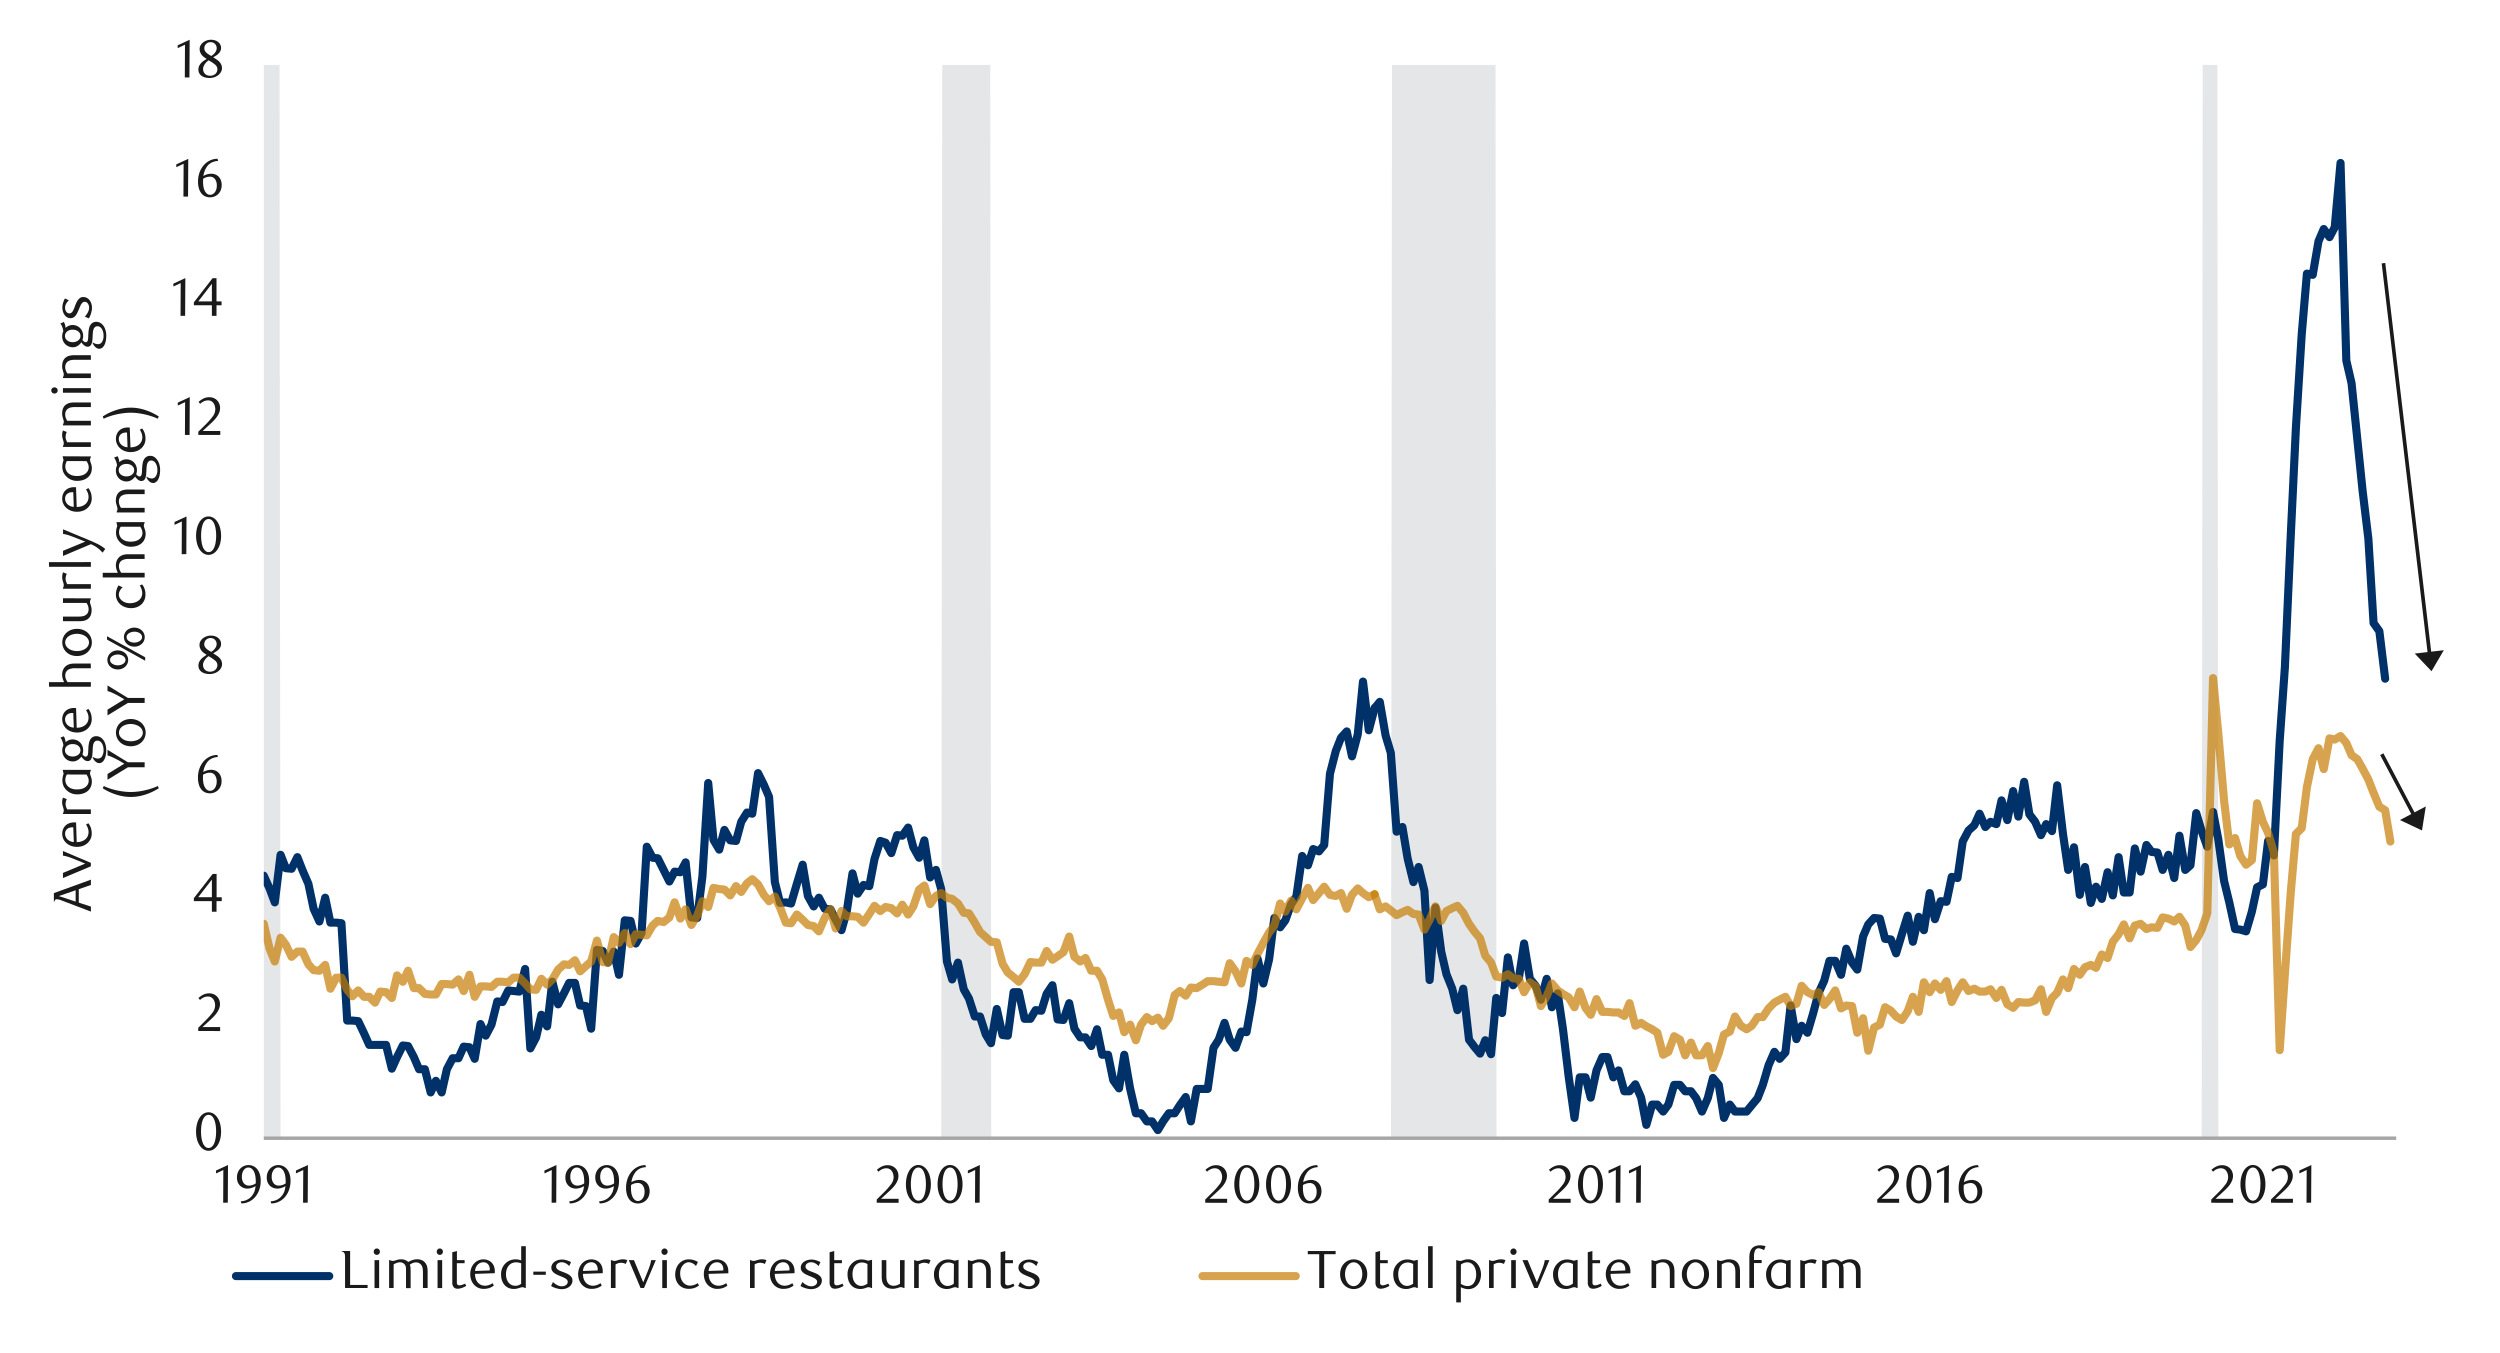 <svg id="Layer_1" data-name="Layer 1" xmlns="http://www.w3.org/2000/svg" xmlns:xlink="http://www.w3.org/1999/xlink" width="1460" height="790" viewBox="0 0 1460 790"><defs><style>.cls-1,.cls-5,.cls-6,.cls-7{fill:none;}.cls-2{clip-path:url(#clip-path);}.cls-3{clip-path:url(#clip-path-2);}.cls-4{fill:#e4e6e8;fill-rule:evenodd;}.cls-5{stroke:#a6a6a6;stroke-width:2.03px;}.cls-5,.cls-6,.cls-7{stroke-linejoin:round;}.cls-6{stroke:#003168;}.cls-6,.cls-7{stroke-linecap:round;stroke-width:4.74px;}.cls-7{stroke:#c77d03;opacity:0.7;}.cls-8{clip-path:url(#clip-path-5);}.cls-9{fill:#1a1a1a;}</style><clipPath id="clip-path"><rect class="cls-1" x="-132.92" y="-721.72" width="1725.84" height="2233.44"/></clipPath><clipPath id="clip-path-2"><rect class="cls-1" x="154.04" y="37.93" width="1247.31" height="628.61"/></clipPath><clipPath id="clip-path-5"><rect class="cls-1" x="9.21" y="22.42" width="1441.25" height="744.82"/></clipPath></defs><g class="cls-2"><g class="cls-3"><polygon class="cls-4" points="154.1 -2815.29 157.34 -2815.29 160.59 -2815.29 163.83 664.62 167.07 664.62 170.31 664.62 173.56 664.62 176.8 664.62 180.01 664.62 183.26 664.62 186.5 664.62 189.74 664.62 192.99 664.62 196.23 664.62 199.47 664.62 202.72 664.62 205.96 664.62 209.2 664.62 212.44 664.62 215.69 664.62 218.93 664.62 222.17 664.62 225.42 664.62 228.66 664.62 231.9 664.62 235.15 664.62 238.39 664.62 241.63 664.62 244.88 664.62 248.12 664.62 251.36 664.62 254.6 664.62 257.85 664.62 261.09 664.62 264.33 664.62 267.58 664.62 270.82 664.62 274.06 664.62 277.31 664.62 280.55 664.62 283.79 664.62 287.03 664.62 290.28 664.62 293.52 664.62 296.76 664.62 300.01 664.62 303.25 664.62 306.49 664.62 309.74 664.62 312.98 664.62 316.22 664.62 319.46 664.62 322.71 664.62 325.95 664.62 329.19 664.62 332.44 664.62 335.68 664.62 338.92 664.62 342.17 664.62 345.41 664.62 348.65 664.62 351.89 664.62 355.14 664.62 358.38 664.62 361.62 664.62 364.87 664.62 368.11 664.62 371.35 664.62 374.6 664.62 377.84 664.62 381.08 664.62 384.32 664.62 387.57 664.62 390.81 664.62 394.05 664.62 397.3 664.62 400.54 664.62 403.78 664.62 407.02 664.62 410.27 664.62 413.51 664.62 416.75 664.62 420 664.62 423.24 664.62 426.48 664.62 429.73 664.62 432.97 664.62 436.21 664.62 439.45 664.62 442.7 664.62 445.94 664.62 449.18 664.62 452.43 664.62 455.67 664.62 458.91 664.62 462.16 664.62 465.4 664.62 468.64 664.62 471.88 664.62 475.13 664.62 478.37 664.62 481.61 664.62 484.86 664.62 488.1 664.62 491.34 664.62 494.56 664.62 497.8 664.62 501.04 664.62 504.29 664.62 507.53 664.62 510.77 664.62 514.02 664.62 517.26 664.62 520.5 664.62 523.75 664.62 526.99 664.62 530.23 664.62 533.47 664.62 536.72 664.62 539.96 664.62 543.2 664.62 546.45 664.62 549.69 664.62 552.93 -2815.29 556.17 -2815.29 559.42 -2815.29 562.66 -2815.29 565.9 -2815.29 569.15 -2815.29 572.39 -2815.29 575.63 -2815.29 578.88 664.62 582.12 664.62 585.36 664.62 588.61 664.62 591.85 664.62 595.09 664.62 598.33 664.62 601.58 664.62 604.82 664.62 608.06 664.62 611.31 664.62 614.55 664.62 617.79 664.62 621.03 664.62 624.28 664.62 627.52 664.62 630.76 664.62 634.01 664.62 637.25 664.62 640.49 664.62 643.74 664.62 646.98 664.62 650.22 664.62 653.47 664.62 656.71 664.62 659.95 664.62 663.19 664.62 666.44 664.62 669.68 664.62 672.92 664.62 676.17 664.62 679.41 664.62 682.65 664.62 685.89 664.62 689.14 664.62 692.38 664.62 695.62 664.62 698.87 664.62 702.11 664.62 705.35 664.62 708.6 664.62 711.84 664.62 715.08 664.62 718.33 664.62 721.57 664.62 724.81 664.62 728.05 664.62 731.3 664.62 734.54 664.62 737.78 664.62 741.03 664.62 744.27 664.62 747.51 664.62 750.75 664.62 754 664.62 757.24 664.62 760.48 664.62 763.73 664.62 766.97 664.62 770.21 664.62 773.46 664.62 776.7 664.62 779.94 664.62 783.18 664.62 786.43 664.62 789.67 664.62 792.91 664.62 796.16 664.62 799.4 664.62 802.64 664.62 805.89 664.62 809.1 664.62 812.34 664.62 815.59 -2815.29 818.83 -2815.29 822.07 -2815.29 825.32 -2815.29 828.56 -2815.29 831.8 -2815.29 835.04 -2815.29 838.29 -2815.29 841.53 -2815.29 844.77 -2815.29 848.02 -2815.29 851.26 -2815.29 854.5 -2815.29 857.75 -2815.29 860.99 -2815.29 864.23 -2815.29 867.48 -2815.29 870.72 -2815.29 873.96 664.62 877.2 664.62 880.45 664.62 883.69 664.62 886.93 664.62 890.18 664.62 893.42 664.62 896.66 664.62 899.9 664.62 903.15 664.62 906.39 664.62 909.63 664.62 912.88 664.62 916.12 664.62 919.36 664.62 922.61 664.62 925.85 664.62 929.09 664.62 932.34 664.62 935.58 664.62 938.82 664.62 942.06 664.62 945.31 664.62 948.55 664.62 951.79 664.62 955.04 664.62 958.28 664.62 961.52 664.62 964.76 664.62 968.01 664.62 971.25 664.62 974.49 664.62 977.74 664.62 980.98 664.62 984.22 664.62 987.47 664.62 990.71 664.62 993.95 664.62 997.2 664.62 1000.44 664.62 1003.68 664.62 1006.92 664.62 1010.17 664.62 1013.41 664.62 1016.65 664.62 1019.9 664.62 1023.14 664.62 1026.38 664.62 1029.63 664.62 1032.87 664.62 1036.11 664.62 1039.35 664.62 1042.6 664.62 1045.84 664.62 1049.08 664.62 1052.33 664.62 1055.57 664.62 1058.81 664.62 1062.06 664.62 1065.3 664.62 1068.54 664.62 1071.78 664.62 1075.03 664.62 1078.27 664.62 1081.51 664.62 1084.76 664.62 1088 664.62 1091.24 664.62 1094.48 664.62 1097.73 664.62 1100.97 664.62 1104.21 664.62 1107.46 664.62 1110.7 664.62 1113.94 664.62 1117.19 664.62 1120.43 664.62 1123.64 664.62 1126.89 664.62 1130.13 664.62 1133.37 664.62 1136.62 664.62 1139.86 664.62 1143.1 664.62 1146.35 664.62 1149.59 664.62 1152.83 664.62 1156.07 664.62 1159.32 664.62 1162.56 664.62 1165.8 664.62 1169.05 664.62 1172.29 664.62 1175.53 664.62 1178.78 664.62 1182.02 664.62 1185.26 664.62 1188.5 664.62 1191.75 664.62 1194.99 664.62 1198.23 664.62 1201.48 664.62 1204.72 664.62 1207.96 664.62 1211.2 664.62 1214.45 664.62 1217.69 664.62 1220.93 664.62 1224.18 664.62 1227.42 664.62 1230.66 664.62 1233.91 664.62 1237.15 664.62 1240.39 664.62 1243.63 664.62 1246.88 664.62 1250.12 664.62 1253.36 664.62 1256.61 664.62 1259.85 664.62 1263.09 664.62 1266.34 664.62 1269.58 664.62 1272.82 664.62 1276.07 664.62 1279.31 664.62 1282.55 664.62 1285.79 664.62 1289.04 -2815.29 1292.28 -2815.29 1295.52 664.62 1298.77 664.62 1302.01 664.62 1305.25 664.62 1308.49 664.62 1311.74 664.62 1314.98 664.62 1318.22 664.62 1321.47 664.62 1324.71 664.62 1327.95 664.62 1331.2 664.62 1334.44 664.62 1337.68 664.62 1340.92 664.62 1344.17 664.62 1347.41 664.62 1350.65 664.62 1353.9 664.62 1357.14 664.62 1360.38 664.62 1363.63 664.62 1366.87 664.62 1370.11 664.62 1373.36 664.62 1376.6 664.62 1379.84 664.62 1383.08 664.62 1386.33 664.62 1389.57 664.62 1392.81 664.62 1396.06 664.62 1392.81 664.62 1389.57 664.62 1386.33 664.62 1383.08 664.62 1379.84 664.62 1376.6 664.62 1373.36 664.62 1370.11 664.62 1366.87 664.62 1363.63 664.62 1360.38 664.62 1357.14 664.62 1353.9 664.62 1350.65 664.62 1347.41 664.62 1344.17 664.62 1340.92 664.62 1337.68 664.62 1334.44 664.62 1331.2 664.62 1327.95 664.62 1324.71 664.62 1321.47 664.62 1318.22 664.62 1314.98 664.62 1311.74 664.62 1308.49 664.62 1305.25 664.62 1302.01 664.62 1298.77 664.62 1295.52 664.62 1292.28 664.62 1289.04 664.62 1285.79 664.62 1282.55 664.62 1279.31 664.62 1276.07 664.62 1272.82 664.62 1269.58 664.62 1266.34 664.62 1263.09 664.62 1259.85 664.62 1256.61 664.62 1253.36 664.62 1250.12 664.62 1246.88 664.62 1243.63 664.62 1240.39 664.62 1237.15 664.62 1233.91 664.62 1230.66 664.62 1227.42 664.62 1224.18 664.62 1220.93 664.62 1217.69 664.62 1214.45 664.62 1211.2 664.62 1207.96 664.62 1204.72 664.62 1201.48 664.62 1198.23 664.62 1194.99 664.62 1191.75 664.62 1188.5 664.62 1185.26 664.62 1182.02 664.62 1178.78 664.62 1175.53 664.62 1172.29 664.62 1169.05 664.62 1165.8 664.62 1162.56 664.62 1159.32 664.62 1156.07 664.62 1152.83 664.62 1149.59 664.62 1146.35 664.62 1143.1 664.62 1139.86 664.62 1136.62 664.62 1133.37 664.62 1130.13 664.62 1126.89 664.62 1123.64 664.62 1120.43 664.62 1117.19 664.62 1113.94 664.62 1110.7 664.62 1107.46 664.62 1104.21 664.62 1100.97 664.62 1097.73 664.62 1094.48 664.62 1091.24 664.62 1088 664.62 1084.76 664.62 1081.51 664.62 1078.27 664.62 1075.03 664.62 1071.78 664.62 1068.54 664.62 1065.3 664.62 1062.06 664.62 1058.81 664.62 1055.57 664.62 1052.33 664.62 1049.08 664.62 1045.84 664.62 1042.6 664.62 1039.35 664.62 1036.11 664.62 1032.87 664.62 1029.63 664.62 1026.38 664.62 1023.14 664.62 1019.9 664.62 1016.65 664.62 1013.41 664.62 1010.17 664.62 1006.92 664.62 1003.68 664.62 1000.44 664.62 997.2 664.62 993.95 664.62 990.71 664.62 987.47 664.62 984.22 664.62 980.98 664.62 977.74 664.62 974.49 664.62 971.25 664.62 968.01 664.62 964.76 664.62 961.52 664.62 958.28 664.62 955.04 664.62 951.79 664.62 948.55 664.62 945.31 664.62 942.06 664.62 938.82 664.62 935.58 664.62 932.34 664.62 929.09 664.62 925.85 664.62 922.61 664.62 919.36 664.62 916.12 664.62 912.88 664.62 909.63 664.62 906.39 664.62 903.15 664.62 899.9 664.62 896.66 664.62 893.42 664.62 890.18 664.62 886.93 664.62 883.69 664.62 880.45 664.62 877.2 664.62 873.96 664.62 870.72 664.62 867.48 664.62 864.23 664.62 860.99 664.62 857.75 664.62 854.5 664.62 851.26 664.62 848.02 664.62 844.77 664.62 841.53 664.62 838.29 664.62 835.04 664.62 831.8 664.62 828.56 664.62 825.32 664.62 822.07 664.62 818.83 664.62 815.59 664.62 812.34 664.62 809.1 664.62 805.89 664.62 802.64 664.62 799.4 664.62 796.16 664.62 792.91 664.62 789.67 664.62 786.43 664.62 783.18 664.62 779.94 664.62 776.7 664.62 773.46 664.62 770.21 664.62 766.97 664.62 763.73 664.62 760.48 664.62 757.24 664.62 754 664.62 750.75 664.62 747.51 664.62 744.27 664.62 741.03 664.62 737.78 664.62 734.54 664.62 731.3 664.62 728.05 664.62 724.81 664.62 721.57 664.62 718.33 664.62 715.08 664.62 711.84 664.62 708.6 664.62 705.35 664.62 702.11 664.62 698.87 664.62 695.62 664.62 692.38 664.62 689.14 664.62 685.89 664.62 682.65 664.62 679.41 664.62 676.17 664.62 672.92 664.62 669.68 664.62 666.44 664.62 663.19 664.62 659.95 664.62 656.71 664.62 653.47 664.62 650.22 664.62 646.98 664.62 643.74 664.62 640.49 664.62 637.25 664.62 634.01 664.62 630.76 664.62 627.52 664.62 624.28 664.62 621.03 664.62 617.79 664.62 614.55 664.62 611.31 664.62 608.06 664.62 604.82 664.62 601.58 664.62 598.33 664.62 595.09 664.62 591.85 664.62 588.61 664.62 585.36 664.62 582.12 664.62 578.88 664.62 575.63 664.62 572.39 664.62 569.15 664.62 565.9 664.62 562.66 664.62 559.42 664.62 556.17 664.62 552.93 664.62 549.69 664.62 546.45 664.62 543.2 664.62 539.96 664.62 536.72 664.62 533.47 664.62 530.23 664.62 526.99 664.62 523.75 664.62 520.5 664.62 517.26 664.62 514.02 664.62 510.77 664.62 507.53 664.62 504.29 664.62 501.04 664.62 497.8 664.62 494.56 664.62 491.34 664.62 488.1 664.62 484.86 664.62 481.61 664.62 478.37 664.62 475.13 664.62 471.88 664.62 468.64 664.62 465.4 664.62 462.16 664.62 458.91 664.62 455.67 664.62 452.43 664.62 449.18 664.62 445.94 664.62 442.7 664.62 439.45 664.62 436.21 664.62 432.97 664.62 429.73 664.62 426.48 664.62 423.24 664.62 420 664.62 416.75 664.62 413.51 664.62 410.27 664.62 407.02 664.62 403.78 664.62 400.54 664.62 397.3 664.62 394.05 664.62 390.81 664.62 387.57 664.62 384.32 664.62 381.08 664.62 377.84 664.62 374.6 664.62 371.35 664.62 368.11 664.62 364.87 664.62 361.62 664.62 358.38 664.62 355.14 664.62 351.89 664.62 348.65 664.62 345.41 664.62 342.17 664.62 338.92 664.62 335.68 664.62 332.44 664.62 329.19 664.62 325.95 664.62 322.71 664.62 319.46 664.62 316.22 664.62 312.98 664.62 309.74 664.62 306.49 664.62 303.25 664.62 300.01 664.62 296.76 664.62 293.52 664.62 290.28 664.62 287.03 664.62 283.79 664.62 280.55 664.62 277.31 664.62 274.06 664.62 270.82 664.62 267.58 664.62 264.33 664.62 261.09 664.62 257.85 664.62 254.6 664.62 251.36 664.62 248.12 664.62 244.88 664.62 241.63 664.62 238.39 664.62 235.15 664.62 231.9 664.62 228.66 664.62 225.42 664.62 222.17 664.62 218.93 664.62 215.69 664.62 212.44 664.62 209.2 664.62 205.96 664.62 202.72 664.62 199.47 664.62 196.23 664.62 192.99 664.62 189.74 664.62 186.5 664.62 183.26 664.62 180.01 664.62 176.8 664.62 173.56 664.62 170.31 664.62 167.07 664.62 163.83 664.62 160.59 664.62 157.34 664.62 154.1 664.62 154.1 -2815.29"/></g><line class="cls-5" x1="154.04" y1="664.7" x2="1399.36" y2="664.7"/><g class="cls-3"><polyline class="cls-6" points="154.04 511.41 157.43 518.85 160.47 526.98 163.86 499.23 166.9 507.01 170.29 507.35 173.67 500.58 176.72 508.36 180.1 516.15 183.15 530.7 186.53 538.14 189.91 524.27 192.96 538.82 196.34 538.82 199.39 539.16 202.77 596.01 205.82 596.01 209.2 596.35 212.59 603.45 215.63 610.22 219.02 610.22 222.06 610.22 225.45 610.22 228.83 624.1 231.88 617.33 235.26 610.56 238.31 610.9 241.69 617.33 244.73 624.43 248.12 624.43 251.5 637.97 254.55 631.2 257.93 637.97 260.98 624.43 264.36 618.01 267.75 618.01 270.79 611.24 274.18 611.58 277.22 618.34 280.61 598.04 283.65 604.81 287.03 598.38 290.42 584.84 293.46 585.18 296.85 578.41 299.89 578.75 303.28 579.09 306.66 565.89 309.71 612.25 313.09 605.82 316.14 592.63 319.52 599.39 322.57 573.34 325.95 586.53 329.33 580.11 332.38 574.01 335.76 574.01 338.81 587.21 342.19 587.55 345.24 600.75 348.62 554.73 352.01 555.4 355.05 562.17 358.44 555.74 361.48 569.28 364.87 537.47 368.25 537.8 371.3 551 374.68 544.91 377.73 494.49 381.11 500.92 384.15 501.26 387.54 508.03 390.92 514.79 393.97 509.04 397.35 509.38 400.4 503.63 403.78 535.77 407.17 536.11 410.21 511.75 413.6 457.27 416.64 490.43 420.03 496.18 423.07 484.68 426.45 490.77 429.84 491.11 432.88 479.94 436.27 474.52 439.31 475.2 442.7 451.51 446.08 458.28 449.13 465.39 452.51 515.13 455.56 527.31 458.94 526.98 461.99 527.65 465.37 516.15 468.75 504.98 471.8 523.25 475.19 529.35 478.23 524.27 481.61 530.7 485 531.04 488.04 537.13 491.43 543.22 494.47 532.39 497.86 510.06 500.9 521.9 504.29 516.82 507.67 517.5 510.72 501.6 514.1 491.11 517.15 492.12 520.53 498.21 523.91 487.72 526.96 488.06 530.34 483.32 533.39 494.83 536.77 500.92 539.82 490.77 543.2 512.42 546.59 508.03 549.63 519.19 553.02 561.49 556.06 571.98 559.45 562.17 562.83 577.74 565.88 583.15 569.26 593.64 572.31 593.64 575.69 604.13 578.74 609.21 582.12 589.24 585.5 604.47 588.55 604.81 591.93 579.43 594.98 579.43 598.36 594.99 601.75 594.99 604.79 589.92 608.18 590.26 611.22 580.44 614.61 575.37 617.65 595.33 621.03 595.67 624.42 585.86 627.47 600.75 630.85 605.82 633.89 605.82 637.28 610.9 640.66 601.09 643.71 615.98 647.09 615.98 650.14 630.87 653.52 635.6 656.57 615.98 659.95 635.6 663.34 650.15 666.38 650.15 669.76 654.89 672.81 654.89 676.19 659.97 679.24 654.89 682.62 650.15 686.01 650.15 689.05 645.42 692.44 640.68 695.48 654.89 698.87 635.94 702.25 635.94 705.3 635.94 708.68 611.91 711.73 607.18 715.11 597.36 718.16 607.18 721.54 611.91 724.92 602.44 727.97 602.78 731.35 583.83 734.4 559.8 737.78 574.35 741.17 560.14 744.21 536.11 747.6 541.53 750.64 537.47 754.03 527.99 757.07 523.59 760.46 499.9 763.84 505.32 766.89 495.84 770.27 497.2 773.32 493.47 776.7 451.85 780.08 438.65 783.13 430.87 786.51 427.15 789.56 441.7 792.94 428.84 795.99 398.05 799.37 426.47 802.76 413.61"/></g><polyline class="cls-6" points="802.76 413.61 805.8 409.89 809.19 429.52 812.23 439.67 815.62 485.69 819 482.98 822.04 501.26 825.43 515.13 828.47 506.33 831.86 520.21 834.9 572.32 838.29 530.02 841.67 555.74 844.72 568.94 848.1 577.4 851.15 589.92 854.53 577.4 857.91 607.18 860.96 611.24 864.35 615.3 867.39 607.51 870.77 615.64 873.82 582.81 877.2 591.61 880.59 559.12 883.63 575.37 887.02 571.31 890.06 551 893.45 571.64 896.83 575.71 899.88 583.83 903.26 571.64 906.31 588.23 909.69 580.11 912.74 600.75 916.12 628.83 919.5 652.86 922.55 629.17 925.93 629.17 928.98 641.02 932.36 625.11 935.75 617.33 938.79 617.33 942.18 629.17 945.22 625.11 948.61 637.29 951.65 637.29 955.04 633.23 958.42 641.02 961.47 656.92 964.85 645.08 967.89 645.08 971.28 649.14 974.33 645.08 977.71 633.57 981.09 633.57 984.14 637.29 987.52 637.29 990.57 641.36 993.95 649.14 997.34 641.36 1000.38 629.51 1003.77 633.57 1006.81 652.86 1010.2 645.08 1013.24 649.14 1016.63 649.14 1020.01 649.14 1023.05 645.42 1026.44 641.36 1029.48 633.57 1032.87 622.07 1036.25 614.28 1039.3 618.34 1042.68 614.62 1045.73 587.21 1049.11 606.84 1052.16 599.05 1055.54 603.12 1058.92 591.61 1061.97 580.11 1065.35 572.66 1068.4 561.15 1071.78 561.15 1075.17 569.28 1078.21 554.05 1081.6 562.17 1084.64 566.23 1088.03 546.94 1091.07 539.84 1094.46 536.11 1097.84 536.45 1100.89 548.29 1104.27 548.63 1107.32 556.75 1110.7 545.59 1114.08 534.76 1117.13 549.99 1120.51 535.44 1123.56 543.22 1126.94 521.56 1129.99 536.79 1133.37 526.3 1136.76 526.64 1139.8 512.09 1143.19 512.76 1146.23 491.44 1149.62 485.01 1153 481.97 1156.05 475.2 1159.43 482.98 1162.47 479.94 1165.86 481.29 1168.9 467.42 1172.29 478.92 1175.67 462 1178.72 476.89 1182.1 456.59 1185.15 475.54 1188.53 479.94 1191.92 487.72 1194.96 481.29 1198.35 485.35 1201.39 458.62 1204.78 487.05 1207.82 508.03 1211.2 494.83 1214.59 522.58 1217.63 506.33 1221.02 527.31 1224.06 517.84 1227.45 524.95 1230.83 509.38 1233.88 522.91 1237.26 500.58 1240.31 521.22 1243.69 521.22 1246.74 495.5 1250.12 509.04 1253.51 493.47 1256.55 497.54 1259.93 497.87 1262.98 508.03 1266.36 499.23 1269.75 512.76 1272.79 488.06 1276.18 508.03 1279.22 505.32 1282.61 474.86 1285.65 485.01 1289.04 494.49 1292.42 474.19 1295.47 490.09 1298.85 514.46 1301.9 526.98 1305.28 542.54 1308.33 542.88 1311.71 543.9 1315.09 532.39 1318.14 518.18 1321.52 516.49 1324.57 491.11 1327.95 499.57 1331.34 432.56 1334.38 389.59 1337.77 313.45 1340.81 249.83 1344.2 195.34 1347.24 159.81 1350.63 160.49 1354.01 140.86 1357.06 133.75 1360.44 138.49 1363.48 132.74 1366.87 95.18 1370.25 210.57 1373.3 223.77 1376.68 256.59 1379.73 286.37 1383.11 314.46 1386.16 363.87 1389.54 368.61 1392.93 396.35"/><g class="cls-3"><polyline class="cls-7" points="154.04 539.5 157.43 554.05 160.47 561.49 163.86 547.62 166.9 551.68 170.29 558.79 173.67 555.74 176.72 555.74 180.1 563.18 183.15 566.57 186.53 566.91 189.91 563.52 192.96 577.4 196.34 570.97 199.39 570.97 202.77 578.07 205.82 581.8 209.2 578.41 212.59 582.13 215.63 582.13 219.02 585.52 222.06 579.09 225.45 579.43 228.83 582.81 231.88 569.61 235.26 573.34 238.31 566.91 241.69 577.06 244.73 577.06 248.12 580.44 251.5 580.78 254.55 580.78 257.93 574.69 260.98 574.69 264.36 575.03 267.75 571.98 270.79 578.75 274.18 569.28 277.22 582.13 280.61 576.04 283.65 576.04 287.03 576.38 290.42 573.34 293.46 573.34 296.85 573.67 299.89 570.97 303.28 570.97 306.66 574.35 309.71 577.74 313.09 578.07 316.14 571.64 319.52 575.03 322.57 571.98 325.95 566.23 329.33 563.18 332.38 563.52 335.76 560.82 338.81 567.25 342.19 564.2 345.24 561.49 348.62 549.31 352.01 561.83 355.05 562.17 358.44 547.28 361.48 550.66 364.87 544.91 368.25 551.34 371.3 545.59 374.68 545.93 377.73 546.26 381.11 540.51 384.15 537.8 387.54 538.48 390.92 535.77 393.97 526.98 397.35 536.45 400.4 531.04 403.78 540.17 407.17 534.76 410.21 526.3 413.6 529.68 416.64 518.52 420.03 519.19 423.07 519.53 426.45 522.91 429.84 517.5 432.88 520.88 436.27 515.81 439.31 513.44 442.7 516.49 446.08 522.58 449.13 526.3 452.51 523.59 455.56 530.02 458.94 538.82 461.99 539.16 465.37 534.08 468.75 537.13 471.8 540.17 475.19 540.85 478.23 543.9 481.61 536.11 485 531.04 488.04 542.2 491.43 532.05 494.47 535.1 497.86 535.1 500.9 535.44 504.29 538.82 507.67 533.74 510.72 529.01 514.1 532.05 517.15 529.68 520.53 530.36 523.91 533.41 526.96 528.33 530.34 534.08 533.39 529.35 536.77 519.53 539.82 517.16 543.2 527.99 546.59 523.25 549.63 521.56 553.02 524.27 556.06 524.95 559.45 527.65 562.83 533.07 565.88 533.41 569.26 538.82 572.31 544.23 575.69 547.28 578.74 549.99 582.12 550.33 585.5 562.85 588.55 567.92 591.93 570.63 594.98 573.34 598.36 568.94 601.75 561.83 604.79 562.17 608.18 562.17 611.22 555.4 614.61 560.48 617.65 558.45 621.03 556.08 624.42 546.94 627.47 558.79 630.85 561.49 633.89 559.46 637.28 566.91 640.66 566.91 643.71 571.98 647.09 583.83 650.14 593.3 653.52 591.27 656.57 602.78 659.95 598.38 663.34 607.51 666.38 598.38 669.76 593.98 672.81 596.35 676.19 594.32 679.24 599.05 682.62 594.66 686.01 581.12 689.05 578.75 692.44 581.46 695.48 576.72 698.87 577.06 702.25 575.03 705.3 573 708.68 573 711.73 573.34 715.11 573.67 718.16 562.51 721.54 567.25 724.92 574.35 727.97 561.15 731.35 563.52 734.4 557.09 737.78 550.66 741.17 544.57 744.21 540.51 747.6 527.65 750.64 532.39 754.03 525.96 757.07 531.04 760.46 524.61 763.84 518.52 766.89 525.62 770.27 521.56 773.32 517.84 776.7 522.58 780.08 523.25 783.13 521.56 786.51 530.7 789.56 522.58 792.94 518.85 795.99 521.56 799.37 523.93 802.76 522.24"/></g><polyline class="cls-7" points="802.76 522.24 805.8 531.04 809.19 529.35 812.23 531.71 815.62 534.42 819 532.73 822.04 531.38 825.43 533.74 828.47 534.08 831.86 542.88 834.9 537.13 838.29 529.35 841.67 537.8 844.72 532.05 848.1 530.36 851.15 529.01 854.53 533.07 857.91 539.5 860.96 543.9 864.35 547.96 867.39 558.11 870.77 562.17 873.82 570.29 877.2 570.97 880.59 568.94 883.63 571.31 887.02 571.64 890.06 579.43 893.45 573.67 896.83 576.04 899.88 587.55 903.26 581.8 906.31 574.35 909.69 578.41 912.74 580.44 916.12 582.47 919.5 588.23 922.55 579.09 925.93 588.57 928.98 592.63 932.36 583.49 935.75 590.93 938.79 590.93 942.18 591.27 945.22 591.27 948.61 593.3 951.65 585.86 955.04 599.05 958.42 597.36 961.47 599.39 964.85 601.09 967.89 603.12 971.28 615.98 974.33 614.28 977.71 605.15 981.09 607.18 984.14 616.31 987.52 608.87 990.57 616.31 993.95 616.31 997.34 610.9 1000.38 623.76 1003.77 614.96 1006.81 604.13 1010.2 602.44 1013.24 593.64 1016.63 599.05 1020.01 601.09 1023.05 599.05 1026.44 593.98 1029.48 593.98 1032.87 588.9 1036.25 585.52 1039.3 583.83 1042.68 582.13 1045.73 587.55 1049.11 586.2 1052.16 575.71 1055.54 579.43 1058.92 581.12 1061.97 579.43 1065.35 586.87 1068.4 583.49 1071.78 578.41 1075.17 588.9 1078.21 587.21 1081.6 587.55 1084.64 603.12 1088.03 594.66 1091.07 613.61 1094.46 600.07 1097.84 598.38 1100.89 588.23 1104.27 590.26 1107.32 593.64 1110.7 595.67 1114.08 590.6 1117.13 582.13 1120.51 590.93 1123.56 573.67 1126.94 579.43 1129.99 574.35 1133.37 578.07 1136.76 573 1139.8 585.18 1143.19 578.41 1146.23 573.67 1149.62 578.75 1153 577.4 1156.05 579.09 1159.43 579.09 1162.47 577.74 1165.86 582.81 1168.9 578.07 1172.29 586.53 1175.67 588.57 1178.72 585.18 1182.1 585.52 1185.15 585.52 1188.53 584.17 1191.92 577.74 1194.96 590.93 1198.35 582.81 1201.39 579.77 1204.78 571.98 1207.82 577.06 1211.2 565.89 1214.59 569.28 1217.63 564.88 1221.02 563.52 1224.06 565.22 1227.45 557.43 1230.83 559.46 1233.88 549.99 1237.26 545.59 1240.31 539.84 1243.69 547.96 1246.74 540.51 1250.12 539.5 1253.51 542.54 1256.55 541.53 1259.93 541.87 1262.98 535.77 1266.36 536.45 1269.75 538.14 1272.79 535.44 1276.18 540.51 1279.22 553.03 1282.61 548.97 1285.65 543.22 1289.04 533.41 1292.42 396.01 1295.47 428.16 1298.85 467.42 1301.9 493.14 1305.28 489.41 1308.33 499.9 1311.71 504.98 1315.09 502.27 1318.14 469.11 1321.52 479.94 1324.57 486.37 1327.95 497.87 1331.34 613.27 1334.38 568.6 1337.77 521.56 1340.81 487.05 1344.2 483.66 1347.24 459.63 1350.63 443.39 1354.01 436.96 1357.06 449.14 1360.44 431.21 1363.48 431.89 1366.87 429.86 1370.25 433.92 1373.3 441.02 1376.68 443.39 1379.73 448.81 1383.11 455.24 1386.16 463.02 1389.54 471.14 1392.93 473.17 1395.97 491.44"/><g class="cls-8"><path class="cls-9" d="M129.11,660.86a17.69,17.69,0,0,1-.55,4.51,12.07,12.07,0,0,1-1.54,3.54,7.65,7.65,0,0,1-2.32,2.32,5.48,5.48,0,0,1-2.94.82,5.27,5.27,0,0,1-2.89-.84,7.53,7.53,0,0,1-2.29-2.31,12.26,12.26,0,0,1-1.53-3.53,17.57,17.57,0,0,1-.55-4.48,18,18,0,0,1,.55-4.54,12.93,12.93,0,0,1,1.51-3.59,7.23,7.23,0,0,1,2.29-2.34,5.51,5.51,0,0,1,5.85,0,7.62,7.62,0,0,1,2.32,2.34,12.32,12.32,0,0,1,1.54,3.58A17.83,17.83,0,0,1,129.11,660.86Zm-2.9,0a24.61,24.61,0,0,0-.28-3.87,14.08,14.08,0,0,0-.83-3.12,5.75,5.75,0,0,0-1.37-2.06,2.8,2.8,0,0,0-1.92-.74,2.77,2.77,0,0,0-1.92.74,5.54,5.54,0,0,0-1.37,2,13.31,13.31,0,0,0-.84,3.08,26.68,26.68,0,0,0,0,7.71,13.25,13.25,0,0,0,.85,3.09,5.77,5.77,0,0,0,1.39,2,2.73,2.73,0,0,0,1.89.74,2.81,2.81,0,0,0,1.9-.74,5.52,5.52,0,0,0,1.39-2,13.91,13.91,0,0,0,.83-3.07A24,24,0,0,0,126.21,660.91Z"/></g><g class="cls-8"><path class="cls-9" d="M115.77,602.1v-1.88l4.14-4.12a40.33,40.33,0,0,0,4.17-4.69,7.11,7.11,0,0,0,1.55-4.19,6.94,6.94,0,0,0-.3-2.09,5.55,5.55,0,0,0-.83-1.67,3.92,3.92,0,0,0-1.3-1.1,3.85,3.85,0,0,0-1.75-.39,5.94,5.94,0,0,0-2.54.55,7.62,7.62,0,0,0-2.1,1.46l-.92-1.13a12.62,12.62,0,0,1,3-2.05,7.89,7.89,0,0,1,3.33-.68,6.51,6.51,0,0,1,2.42.45,6.12,6.12,0,0,1,2,1.29,6,6,0,0,1,1.34,2,6.52,6.52,0,0,1,.49,2.53,7.09,7.09,0,0,1-.55,2.74,13,13,0,0,1-1.35,2.43,17.46,17.46,0,0,1-1.7,2.05q-.9.93-1.62,1.59l-5,4.61h10.3v2.32Z"/></g><g class="cls-8"><path class="cls-9" d="M126.45,526.25v6.2h-2.71v-6.2H113.2v-1.7l11-14.16h2.3V524h3v2.27Zm-2.71-12.59-8,10.32h8Z"/></g><g class="cls-8"><path class="cls-9" d="M127.29,442.09a9.15,9.15,0,0,0-2.9.57,8,8,0,0,0-2.06,1.13,6.58,6.58,0,0,0-1.38,1.42,16,16,0,0,0-.91,1.46,11,11,0,0,0-.82,2,11.82,11.82,0,0,0-.5,2.18,10,10,0,0,1,2.4-1,8.87,8.87,0,0,1,2.25-.3,6.25,6.25,0,0,1,2.32.44,5.46,5.46,0,0,1,1.93,1.29,5.91,5.91,0,0,1,1.31,2.07,7.86,7.86,0,0,1,.47,2.8,7.73,7.73,0,0,1-.58,3.06,6.72,6.72,0,0,1-1.54,2.24,6.64,6.64,0,0,1-2.19,1.39,7,7,0,0,1-2.51.47,6.83,6.83,0,0,1-2.71-.54,5.75,5.75,0,0,1-2.22-1.66,8.41,8.41,0,0,1-1.49-2.88,13.63,13.63,0,0,1-.55-4.13,15.22,15.22,0,0,1,.88-5.27,13.38,13.38,0,0,1,2.4-4.18,11.11,11.11,0,0,1,3.58-2.75,10.1,10.1,0,0,1,4.45-1Zm-8.66,10.33a8.73,8.73,0,0,0-.1.91c0,.32,0,.63,0,.94a17.06,17.06,0,0,0,.19,2.61,7.88,7.88,0,0,0,.53,2,5.41,5.41,0,0,0,1.47,2.23,3,3,0,0,0,1.94.72,3.14,3.14,0,0,0,1.45-.36,3.72,3.72,0,0,0,1.24-1.05,5.77,5.77,0,0,0,.86-1.66,6.72,6.72,0,0,0,.33-2.17,6.22,6.22,0,0,0-1.11-4,3.62,3.62,0,0,0-2.9-1.33,6.86,6.86,0,0,0-1.86.27A8.44,8.44,0,0,0,118.63,452.42Z"/></g><g class="cls-8"><path class="cls-9" d="M120.67,382.39c-.44-.27-.91-.57-1.4-.91a7.2,7.2,0,0,1-1.35-1.19,6.55,6.55,0,0,1-1-1.59,5.15,5.15,0,0,1-.41-2.13,4.21,4.21,0,0,1,.55-2.11,5.94,5.94,0,0,1,1.47-1.7,7.32,7.32,0,0,1,2.1-1.14,7.09,7.09,0,0,1,2.47-.43,8,8,0,0,1,2.35.33,5.76,5.76,0,0,1,1.9,1,4.89,4.89,0,0,1,1.28,1.51,4.19,4.19,0,0,1,.47,2,4.14,4.14,0,0,1-.37,1.8,5.28,5.28,0,0,1-1,1.43,8.91,8.91,0,0,1-1.47,1.2c-.56.36-1.15.72-1.76,1.08l.62.38,1.64,1.09a8,8,0,0,1,1.46,1.25,6.45,6.45,0,0,1,1.05,1.59,4.87,4.87,0,0,1,.41,2,4.61,4.61,0,0,1-.57,2.22,6.13,6.13,0,0,1-1.54,1.84,8.06,8.06,0,0,1-2.3,1.26,8.7,8.7,0,0,1-2.88.47,10,10,0,0,1-2.49-.3,6.44,6.44,0,0,1-2.08-.91,4.62,4.62,0,0,1-1.41-1.54,4.32,4.32,0,0,1-.52-2.16,5,5,0,0,1,.5-2.27,7.21,7.21,0,0,1,1.25-1.73,9.81,9.81,0,0,1,1.55-1.3C119.73,383.05,120.23,382.71,120.67,382.39Zm1.11.82a13.31,13.31,0,0,0-1.23,1.06,8.12,8.12,0,0,0-1,1.24,6.1,6.1,0,0,0-.73,1.38,4.17,4.17,0,0,0-.27,1.45,4.12,4.12,0,0,0,.27,1.47,3.64,3.64,0,0,0,.79,1.25,3.58,3.58,0,0,0,1.29.87,4.76,4.76,0,0,0,1.81.32,4.85,4.85,0,0,0,1.82-.32,3.88,3.88,0,0,0,1.34-.87,3.44,3.44,0,0,0,.82-1.25,4.12,4.12,0,0,0,.27-1.47,3.5,3.5,0,0,0-1.36-2.58c-.31-.27-.64-.53-1-.79s-.69-.48-1-.7l-1-.6Zm1.54-2.55a7.23,7.23,0,0,0,1.21-.83,6.69,6.69,0,0,0,1-1.09,5.07,5.07,0,0,0,.72-1.25,3.7,3.7,0,0,0,.27-1.39,3.59,3.59,0,0,0-.75-2.2,3.42,3.42,0,0,0-1.15-.93,3.89,3.89,0,0,0-4.24.64,3.45,3.45,0,0,0-1.1,2.65,2.73,2.73,0,0,0,.32,1.33,4.63,4.63,0,0,0,.8,1.09,6.27,6.27,0,0,0,1.12.91c.42.28.84.54,1.26.79Z"/></g><g class="cls-8"><path class="cls-9" d="M106.11,323.65l.09-19.12-4.27,2v-1.7l7-3.23-.12,22Z"/><path class="cls-9" d="M129.13,312.87a17.53,17.53,0,0,1-.55,4.49A12,12,0,0,1,127,320.9a7.4,7.4,0,0,1-2.32,2.31,5.45,5.45,0,0,1-2.93.82,5.34,5.34,0,0,1-2.88-.83,7.76,7.76,0,0,1-2.29-2.31,12.41,12.41,0,0,1-1.52-3.53,17.41,17.41,0,0,1-.55-4.46,17.91,17.91,0,0,1,.55-4.53,12.74,12.74,0,0,1,1.51-3.58,7.26,7.26,0,0,1,2.29-2.35,5.37,5.37,0,0,1,2.89-.83,5.45,5.45,0,0,1,2.93.83,7.66,7.66,0,0,1,2.32,2.35,12.2,12.2,0,0,1,1.54,3.56A17.83,17.83,0,0,1,129.13,312.87Zm-2.89,0a24.62,24.62,0,0,0-.29-3.86,13.11,13.11,0,0,0-.83-3.11,5.56,5.56,0,0,0-1.36-2.05,2.86,2.86,0,0,0-3.84,0,5.6,5.6,0,0,0-1.36,2,13.24,13.24,0,0,0-.83,3.07,25.7,25.7,0,0,0,0,7.7,13.31,13.31,0,0,0,.84,3.08,5.87,5.87,0,0,0,1.39,2,2.71,2.71,0,0,0,1.88.73,2.78,2.78,0,0,0,1.9-.73,5.59,5.59,0,0,0,1.38-2,12.76,12.76,0,0,0,.83-3.07A23.66,23.66,0,0,0,126.24,312.91Z"/></g><g class="cls-8"><path class="cls-9" d="M108,254l.1-19.17-4.28,2v-1.7l7-3.24L110.72,254Z"/><path class="cls-9" d="M115.82,254v-1.89L120,248a40.35,40.35,0,0,0,4.17-4.71,7.07,7.07,0,0,0,1.56-4.2,6.94,6.94,0,0,0-.3-2.09,5.55,5.55,0,0,0-.83-1.67,3.75,3.75,0,0,0-1.31-1.1,3.82,3.82,0,0,0-1.75-.4,5.8,5.8,0,0,0-2.54.56,7.6,7.6,0,0,0-2.11,1.46l-.92-1.13a12.24,12.24,0,0,1,3-2.06,7.74,7.74,0,0,1,3.33-.68,6.47,6.47,0,0,1,2.42.45,5.92,5.92,0,0,1,3.32,3.27,6.34,6.34,0,0,1,.49,2.53A7,7,0,0,1,128,241a13,13,0,0,1-1.35,2.43,17.58,17.58,0,0,1-1.7,2.06q-.9.93-1.62,1.59l-5,4.62h10.32V254Z"/></g><g class="cls-8"><path class="cls-9" d="M105.43,184.46l.09-19.13-4.27,2v-1.69l7-3.23-.13,22Z"/><path class="cls-9" d="M126.44,178.27v6.19h-2.7v-6.19H113.22v-1.69l10.93-14.13h2.29V176h2.95v2.26Zm-2.7-12.56L115.79,176h7.95Z"/></g><g class="cls-8"><path class="cls-9" d="M107.13,114.8l.1-19.16-4.28,2V96l7-3.25-.13,22.06Z"/><path class="cls-9" d="M127.37,94a9.27,9.27,0,0,0-2.91.57,7.88,7.88,0,0,0-2.06,1.13A6.68,6.68,0,0,0,121,97.1a14.81,14.81,0,0,0-.91,1.47,10.24,10.24,0,0,0-.82,2,12.09,12.09,0,0,0-.5,2.19,10,10,0,0,1,2.4-1,8.93,8.93,0,0,1,2.25-.3,6.07,6.07,0,0,1,2.33.44,5.5,5.5,0,0,1,1.94,1.29,6.2,6.2,0,0,1,1.31,2.08,8.49,8.49,0,0,1-.11,5.87,6.89,6.89,0,0,1-1.55,2.25,6.67,6.67,0,0,1-2.18,1.38,6.86,6.86,0,0,1-2.52.47,7.05,7.05,0,0,1-2.72-.53,5.88,5.88,0,0,1-2.22-1.67,8.52,8.52,0,0,1-1.5-2.88,13.7,13.7,0,0,1-.55-4.14,15.57,15.57,0,0,1,.88-5.29A13.2,13.2,0,0,1,119,96.49a11.08,11.08,0,0,1,3.59-2.76,10.14,10.14,0,0,1,4.45-1Zm-8.69,10.36c0,.29-.07.59-.09.91s0,.63,0,.94a18.34,18.34,0,0,0,.18,2.61,8.36,8.36,0,0,0,.54,2,5.32,5.32,0,0,0,1.47,2.23,3,3,0,0,0,1.94.73,3.15,3.15,0,0,0,1.46-.36,3.78,3.78,0,0,0,1.24-1.06,5.59,5.59,0,0,0,.86-1.67,6.72,6.72,0,0,0,.33-2.17,6.22,6.22,0,0,0-1.11-4,3.6,3.6,0,0,0-2.9-1.34,6.87,6.87,0,0,0-1.87.27A8.74,8.74,0,0,0,118.68,104.33Z"/></g><g class="cls-8"><path class="cls-9" d="M107.93,45.23l.1-19.12-4.27,2V26.46l7-3.24-.13,22Z"/><path class="cls-9" d="M120.7,34.4c-.43-.27-.9-.58-1.39-.91A7.2,7.2,0,0,1,118,32.3a6.43,6.43,0,0,1-1-1.59,5,5,0,0,1-.41-2.12,4.17,4.17,0,0,1,.55-2.1,5.77,5.77,0,0,1,1.46-1.7,7.59,7.59,0,0,1,2.1-1.15,7.28,7.28,0,0,1,2.47-.42,8,8,0,0,1,2.34.33,5.62,5.62,0,0,1,1.89,1A4.75,4.75,0,0,1,128.63,26a4.43,4.43,0,0,1,.1,3.76,5.13,5.13,0,0,1-1,1.43,8.43,8.43,0,0,1-1.46,1.2c-.56.36-1.15.72-1.76,1.08l.62.38c.55.35,1.09.71,1.63,1.08a7.7,7.7,0,0,1,1.46,1.26,6.22,6.22,0,0,1,1,1.58,4.86,4.86,0,0,1,.41,2,4.59,4.59,0,0,1-.57,2.22,5.94,5.94,0,0,1-1.53,1.83,7.54,7.54,0,0,1-2.31,1.26,8.58,8.58,0,0,1-2.86.47,10,10,0,0,1-2.49-.3,6.29,6.29,0,0,1-2.07-.91,4.42,4.42,0,0,1-1.41-1.54,4.25,4.25,0,0,1-.52-2.15,4.92,4.92,0,0,1,.5-2.26,7.46,7.46,0,0,1,1.24-1.73,10.38,10.38,0,0,1,1.55-1.3C119.77,35.05,120.27,34.71,120.7,34.4Zm1.11.82a12.87,12.87,0,0,0-1.22,1.05,8.12,8.12,0,0,0-1,1.24,6.1,6.1,0,0,0-.73,1.38,4.2,4.2,0,0,0,0,2.91,3.64,3.64,0,0,0,.79,1.25,3.58,3.58,0,0,0,1.29.87,4.91,4.91,0,0,0,1.8.31,5.06,5.06,0,0,0,1.82-.31,3.88,3.88,0,0,0,1.34-.87,3.44,3.44,0,0,0,.82-1.25,4.34,4.34,0,0,0,.26-1.47,3.52,3.52,0,0,0-1.35-2.57q-.47-.4-1-.78c-.34-.26-.69-.49-1-.71l-1-.6Zm1.54-2.55a7.23,7.23,0,0,0,1.21-.83,6.65,6.65,0,0,0,1-1.08,5.68,5.68,0,0,0,.72-1.26,3.61,3.61,0,0,0,.27-1.38,3.54,3.54,0,0,0-.76-2.2,3.26,3.26,0,0,0-1.14-.92,3.4,3.4,0,0,0-1.62-.37,3.53,3.53,0,0,0-2.61,1,3.42,3.42,0,0,0-1.1,2.64,2.75,2.75,0,0,0,.32,1.33,4.58,4.58,0,0,0,.8,1.08,6.32,6.32,0,0,0,1.11.92l1.26.78Z"/></g><g class="cls-8"><path class="cls-9" d="M130.34,702.41l.09-19.13-4.27,2v-1.69l7-3.24-.12,22Z"/><path class="cls-9" d="M140.6,701.56a9.49,9.49,0,0,0,2.86-.56,8.68,8.68,0,0,0,2.12-1.15,8.55,8.55,0,0,0,1.53-1.46,12,12,0,0,0,1-1.51,8.72,8.72,0,0,0,.76-2,11.84,11.84,0,0,0,.37-2.18,10.16,10.16,0,0,1-2.42,1.08,8.2,8.2,0,0,1-2.32.36,6.44,6.44,0,0,1-2.37-.44,5.77,5.77,0,0,1-1.95-1.27,6.3,6.3,0,0,1-1.32-2,7.5,7.5,0,0,1-.48-2.78,7.69,7.69,0,0,1,.58-3.08,7.11,7.11,0,0,1,1.52-2.28,6.66,6.66,0,0,1,2.17-1.41,6.8,6.8,0,0,1,2.51-.49,6.57,6.57,0,0,1,2.59.54,6.25,6.25,0,0,1,2.28,1.66,8.39,8.39,0,0,1,1.61,2.88,12.38,12.38,0,0,1,.62,4.13,15.46,15.46,0,0,1-.87,5.27,13,13,0,0,1-2.38,4.18,11.08,11.08,0,0,1-3.6,2.75,10.21,10.21,0,0,1-4.46,1Zm8.77-10.46c0-.23,0-.43,0-.59v-.6a21.89,21.89,0,0,0-.24-3,9.26,9.26,0,0,0-.64-2.29,5.18,5.18,0,0,0-1.52-2.13,3.19,3.19,0,0,0-1.95-.66,3,3,0,0,0-1.41.36,3.57,3.57,0,0,0-1.19,1.05,5.57,5.57,0,0,0-.84,1.65,7,7,0,0,0-.31,2.18,5.94,5.94,0,0,0,1.16,4,3.8,3.8,0,0,0,3,1.33A7.61,7.61,0,0,0,149.37,691.1Z"/><path class="cls-9" d="M158.07,701.56a9.48,9.48,0,0,0,2.85-.56,8.68,8.68,0,0,0,2.12-1.15,8.55,8.55,0,0,0,1.53-1.46,12,12,0,0,0,1-1.51,8.27,8.27,0,0,0,.76-2,11.84,11.84,0,0,0,.37-2.18,10.16,10.16,0,0,1-2.42,1.08,8.2,8.2,0,0,1-2.32.36,6.44,6.44,0,0,1-2.37-.44,5.77,5.77,0,0,1-2-1.27,6.3,6.3,0,0,1-1.32-2,7.5,7.5,0,0,1-.48-2.78,7.69,7.69,0,0,1,.58-3.08,7.11,7.11,0,0,1,1.52-2.28,6.66,6.66,0,0,1,2.17-1.41,6.8,6.8,0,0,1,2.51-.49,6.57,6.57,0,0,1,2.59.54,6.25,6.25,0,0,1,2.28,1.66,8.57,8.57,0,0,1,1.62,2.88,12.66,12.66,0,0,1,.61,4.13,15.46,15.46,0,0,1-.87,5.27,13,13,0,0,1-2.38,4.18,11.08,11.08,0,0,1-3.6,2.75,10.21,10.21,0,0,1-4.46,1Zm8.76-10.46c0-.23,0-.43,0-.59v-.6a21.89,21.89,0,0,0-.24-3,8.85,8.85,0,0,0-.64-2.29,5.09,5.09,0,0,0-1.52-2.13,3.19,3.19,0,0,0-2-.66,3,3,0,0,0-1.41.36,3.57,3.57,0,0,0-1.19,1.05,5.57,5.57,0,0,0-.84,1.65,7,7,0,0,0-.31,2.18,6,6,0,0,0,1.16,4,3.8,3.8,0,0,0,3,1.33A7.61,7.61,0,0,0,166.83,691.1Z"/><path class="cls-9" d="M177,702.41l.1-19.13-4.27,2v-1.69l7-3.24-.13,22Z"/></g><g class="cls-8"><path class="cls-9" d="M322.14,702.41l.09-19.13-4.27,2v-1.69l7-3.24-.12,22Z"/><path class="cls-9" d="M332.41,701.56a9.48,9.48,0,0,0,2.85-.56,8.68,8.68,0,0,0,2.12-1.15,8.55,8.55,0,0,0,1.53-1.46,12,12,0,0,0,1-1.51,8.27,8.27,0,0,0,.76-2,11,11,0,0,0,.37-2.18,10.27,10.27,0,0,1-2.41,1.08,8.32,8.32,0,0,1-2.33.36,6.44,6.44,0,0,1-2.37-.44,5.77,5.77,0,0,1-1.95-1.27,6.3,6.3,0,0,1-1.32-2,7.5,7.5,0,0,1-.48-2.78,7.69,7.69,0,0,1,.58-3.08,7.11,7.11,0,0,1,1.52-2.28,6.66,6.66,0,0,1,2.17-1.41,6.8,6.8,0,0,1,2.51-.49,6.57,6.57,0,0,1,2.59.54,6.25,6.25,0,0,1,2.28,1.66,8.57,8.57,0,0,1,1.62,2.88,12.66,12.66,0,0,1,.61,4.13,15.46,15.46,0,0,1-.87,5.27,13,13,0,0,1-2.38,4.18,11.08,11.08,0,0,1-3.6,2.75,10.21,10.21,0,0,1-4.46,1Zm8.76-10.46c0-.23,0-.43,0-.59v-.6a21.89,21.89,0,0,0-.24-3,8.85,8.85,0,0,0-.64-2.29,5.09,5.09,0,0,0-1.52-2.13,3.19,3.19,0,0,0-1.95-.66,3,3,0,0,0-1.41.36,3.57,3.57,0,0,0-1.19,1.05,5.57,5.57,0,0,0-.84,1.65,7,7,0,0,0-.31,2.18,6,6,0,0,0,1.16,4,3.8,3.8,0,0,0,3,1.33A7.61,7.61,0,0,0,341.17,691.1Z"/><path class="cls-9" d="M349.87,701.56a9.48,9.48,0,0,0,2.85-.56,8.68,8.68,0,0,0,2.12-1.15,8.55,8.55,0,0,0,1.53-1.46,11,11,0,0,0,1-1.51,8.27,8.27,0,0,0,.76-2,11,11,0,0,0,.37-2.18,10.27,10.27,0,0,1-2.41,1.08,8.32,8.32,0,0,1-2.33.36,6.44,6.44,0,0,1-2.37-.44,5.77,5.77,0,0,1-1.95-1.27,6.3,6.3,0,0,1-1.32-2,7.5,7.5,0,0,1-.48-2.78,7.69,7.69,0,0,1,.58-3.08,7.11,7.11,0,0,1,1.52-2.28,6.66,6.66,0,0,1,2.17-1.41,6.84,6.84,0,0,1,2.51-.49,6.57,6.57,0,0,1,2.59.54,6.25,6.25,0,0,1,2.28,1.66,8.57,8.57,0,0,1,1.62,2.88,12.66,12.66,0,0,1,.61,4.13,15.46,15.46,0,0,1-.87,5.27,13,13,0,0,1-2.38,4.18,11.08,11.08,0,0,1-3.6,2.75,10.21,10.21,0,0,1-4.46,1Zm8.76-10.46c0-.23,0-.43,0-.59v-.6a21.89,21.89,0,0,0-.24-3,8.85,8.85,0,0,0-.64-2.29,5.09,5.09,0,0,0-1.52-2.13,3.19,3.19,0,0,0-1.95-.66,3,3,0,0,0-1.4.36,3.51,3.51,0,0,0-1.2,1.05,5.57,5.57,0,0,0-.84,1.65,7,7,0,0,0-.31,2.18,6,6,0,0,0,1.16,4,3.8,3.8,0,0,0,3,1.33A7.61,7.61,0,0,0,358.63,691.1Z"/><path class="cls-9" d="M377.25,681.62a9.58,9.58,0,0,0-2.91.56,8.29,8.29,0,0,0-2,1.13,6.39,6.39,0,0,0-1.38,1.43,16,16,0,0,0-.91,1.46,10.36,10.36,0,0,0-.82,2,11.82,11.82,0,0,0-.5,2.18,9.7,9.7,0,0,1,2.4-1,8.8,8.8,0,0,1,2.24-.3,6.27,6.27,0,0,1,2.33.44,5.55,5.55,0,0,1,1.93,1.29,5.89,5.89,0,0,1,1.3,2.07,8.46,8.46,0,0,1-.11,5.86,6.57,6.57,0,0,1-1.54,2.24,6.32,6.32,0,0,1-2.18,1.38,6.82,6.82,0,0,1-2.51.48,6.91,6.91,0,0,1-2.72-.54,5.79,5.79,0,0,1-2.21-1.66,8.33,8.33,0,0,1-1.49-2.88,13.68,13.68,0,0,1-.55-4.13,15.22,15.22,0,0,1,.88-5.27,13,13,0,0,1,2.4-4.18,11,11,0,0,1,3.58-2.75,10.1,10.1,0,0,1,4.44-1ZM368.58,692c0,.29-.07.6-.09.91s0,.63,0,.94a18.44,18.44,0,0,0,.18,2.61,8.26,8.26,0,0,0,.54,2,5.23,5.23,0,0,0,1.47,2.23,3,3,0,0,0,1.94.72A3.14,3.14,0,0,0,374,701a3.72,3.72,0,0,0,1.24-1,5.91,5.91,0,0,0,.86-1.66,7,7,0,0,0,.32-2.17,6.22,6.22,0,0,0-1.11-4,3.57,3.57,0,0,0-2.89-1.33,6.86,6.86,0,0,0-1.86.27A8.11,8.11,0,0,0,368.58,692Z"/></g><g class="cls-8"><path class="cls-9" d="M512,702.41v-1.89l4.14-4.11a40.15,40.15,0,0,0,4.16-4.7,7.06,7.06,0,0,0,1.56-4.19,7,7,0,0,0-.3-2.09,5.4,5.4,0,0,0-.84-1.66,3.72,3.72,0,0,0-1.3-1.1,3.78,3.78,0,0,0-1.74-.39,5.87,5.87,0,0,0-2.55.55,7.7,7.7,0,0,0-2.1,1.46l-.91-1.13a12.29,12.29,0,0,1,3-2,7.81,7.81,0,0,1,3.33-.68,6.47,6.47,0,0,1,2.42.45,5.85,5.85,0,0,1,2,1.29,6,6,0,0,1,1.34,2,6.48,6.48,0,0,1,.48,2.53,6.91,6.91,0,0,1-.55,2.74,12,12,0,0,1-1.35,2.43,17.4,17.4,0,0,1-1.69,2q-.9.93-1.62,1.59l-5,4.6h10.3v2.33Z"/><path class="cls-9" d="M543.63,691.62a17.55,17.55,0,0,1-.55,4.5,12.19,12.19,0,0,1-1.54,3.54,7.62,7.62,0,0,1-2.32,2.31,5.51,5.51,0,0,1-2.93.82,5.26,5.26,0,0,1-2.88-.84,7.53,7.53,0,0,1-2.29-2.31,12.34,12.34,0,0,1-1.52-3.52,17.44,17.44,0,0,1-.54-4.47,18,18,0,0,1,.54-4.53,12.87,12.87,0,0,1,1.51-3.58,7.23,7.23,0,0,1,2.29-2.34,5.29,5.29,0,0,1,2.89-.84,5.35,5.35,0,0,1,2.93.84,7.51,7.51,0,0,1,2.32,2.34,12.38,12.38,0,0,1,1.54,3.57A17.75,17.75,0,0,1,543.63,691.62Zm-2.89,0a25.84,25.84,0,0,0-.28-3.86,13.45,13.45,0,0,0-.84-3.11,5.61,5.61,0,0,0-1.36-2.06,2.8,2.8,0,0,0-1.92-.74,2.76,2.76,0,0,0-1.91.74,5.62,5.62,0,0,0-1.37,2,13.33,13.33,0,0,0-.83,3.08,25.63,25.63,0,0,0,0,7.69,12.69,12.69,0,0,0,.85,3.08,5.63,5.63,0,0,0,1.38,2,2.72,2.72,0,0,0,1.88.74,2.79,2.79,0,0,0,1.9-.74,5.39,5.39,0,0,0,1.38-2,13.27,13.27,0,0,0,.84-3.06A25,25,0,0,0,540.74,691.67Z"/><path class="cls-9" d="M562.12,691.62a17.12,17.12,0,0,1-.55,4.5,11.91,11.91,0,0,1-1.53,3.54,7.62,7.62,0,0,1-2.32,2.31,5.53,5.53,0,0,1-2.93.82,5.24,5.24,0,0,1-2.88-.84,7.53,7.53,0,0,1-2.29-2.31,11.81,11.81,0,0,1-1.52-3.52,17,17,0,0,1-.55-4.47,17.57,17.57,0,0,1,.55-4.53,12.86,12.86,0,0,1,1.5-3.58,7.23,7.23,0,0,1,2.29-2.34,5.48,5.48,0,0,1,5.83,0,7.51,7.51,0,0,1,2.32,2.34,12.1,12.1,0,0,1,1.53,3.57A17.31,17.31,0,0,1,562.12,691.62Zm-2.89,0a24.57,24.57,0,0,0-.28-3.86,14,14,0,0,0-.83-3.11,5.62,5.62,0,0,0-1.37-2.06,2.85,2.85,0,0,0-3.83,0,5.6,5.6,0,0,0-1.36,2,13.31,13.31,0,0,0-.84,3.08,26.54,26.54,0,0,0,0,7.69,12.69,12.69,0,0,0,.85,3.08,5.89,5.89,0,0,0,1.38,2,2.75,2.75,0,0,0,1.89.74,2.81,2.81,0,0,0,1.9-.74,5.63,5.63,0,0,0,1.38-2,13.81,13.81,0,0,0,.83-3.06A23.8,23.8,0,0,0,559.23,691.67Z"/><path class="cls-9" d="M569.41,702.41l.09-19.13-4.27,2v-1.69l7-3.24-.13,22Z"/></g><g class="cls-8"><path class="cls-9" d="M703.85,702.41v-1.89l4.15-4.11a41.1,41.1,0,0,0,4.16-4.7,7.11,7.11,0,0,0,1.55-4.19,7,7,0,0,0-.3-2.09,5.38,5.38,0,0,0-.83-1.66,3.72,3.72,0,0,0-1.3-1.1,3.84,3.84,0,0,0-1.74-.39,5.84,5.84,0,0,0-2.55.55,7.7,7.7,0,0,0-2.1,1.46l-.91-1.13a12.1,12.1,0,0,1,3-2,7.78,7.78,0,0,1,3.33-.68,6.51,6.51,0,0,1,2.42.45,6,6,0,0,1,2,1.29,6,6,0,0,1,1.33,2,6.31,6.31,0,0,1,.49,2.53,7.09,7.09,0,0,1-.55,2.74,13,13,0,0,1-1.35,2.43,17.46,17.46,0,0,1-1.7,2c-.59.62-1.13,1.15-1.61,1.59l-5,4.6h10.3v2.33Z"/><path class="cls-9" d="M735.44,691.62a17.12,17.12,0,0,1-.55,4.5,11.91,11.91,0,0,1-1.53,3.54A7.62,7.62,0,0,1,731,702a5.53,5.53,0,0,1-2.93.82,5.24,5.24,0,0,1-2.88-.84,7.53,7.53,0,0,1-2.29-2.31,12.07,12.07,0,0,1-1.52-3.52,17,17,0,0,1-.55-4.47,17.57,17.57,0,0,1,.55-4.53,13.16,13.16,0,0,1,1.5-3.58,7.23,7.23,0,0,1,2.29-2.34,5.48,5.48,0,0,1,5.83,0,7.51,7.51,0,0,1,2.32,2.34,12.1,12.1,0,0,1,1.53,3.57A17.31,17.31,0,0,1,735.44,691.62Zm-2.89,0a24.57,24.57,0,0,0-.28-3.86,14,14,0,0,0-.83-3.11,5.62,5.62,0,0,0-1.37-2.06,2.85,2.85,0,0,0-3.83,0,5.6,5.6,0,0,0-1.36,2,13.31,13.31,0,0,0-.84,3.08,26.54,26.54,0,0,0,0,7.69,12.69,12.69,0,0,0,.85,3.08,5.89,5.89,0,0,0,1.38,2,2.76,2.76,0,0,0,1.89.74,2.81,2.81,0,0,0,1.9-.74,5.63,5.63,0,0,0,1.38-2,13.81,13.81,0,0,0,.83-3.06A23.8,23.8,0,0,0,732.55,691.67Z"/><path class="cls-9" d="M753.94,691.62a17.12,17.12,0,0,1-.55,4.5,12.18,12.18,0,0,1-1.53,3.54,7.73,7.73,0,0,1-2.32,2.31,5.56,5.56,0,0,1-2.93.82,5.27,5.27,0,0,1-2.89-.84,7.51,7.51,0,0,1-2.28-2.31,11.81,11.81,0,0,1-1.52-3.52,17,17,0,0,1-.55-4.47,17.57,17.57,0,0,1,.55-4.53,12.57,12.57,0,0,1,1.5-3.58,7.23,7.23,0,0,1,2.29-2.34,5.33,5.33,0,0,1,2.9-.84,5.4,5.4,0,0,1,2.93.84,7.62,7.62,0,0,1,2.32,2.34,12.37,12.37,0,0,1,1.53,3.57A17.31,17.31,0,0,1,753.94,691.62Zm-2.89,0a24.57,24.57,0,0,0-.28-3.86,14,14,0,0,0-.83-3.11,5.75,5.75,0,0,0-1.37-2.06,2.85,2.85,0,0,0-3.83,0,5.62,5.62,0,0,0-1.37,2,13.33,13.33,0,0,0-.83,3.08,26.54,26.54,0,0,0,0,7.69,12.69,12.69,0,0,0,.85,3.08,5.63,5.63,0,0,0,1.38,2,2.72,2.72,0,0,0,1.88.74,2.77,2.77,0,0,0,1.9-.74,5.52,5.52,0,0,0,1.39-2,13.81,13.81,0,0,0,.83-3.06A23.8,23.8,0,0,0,751.05,691.67Z"/><path class="cls-9" d="M769.64,681.62a9.45,9.45,0,0,0-2.9.56,8.36,8.36,0,0,0-2.06,1.13,6.39,6.39,0,0,0-1.38,1.43,16,16,0,0,0-.91,1.46,10.36,10.36,0,0,0-.82,2,11.82,11.82,0,0,0-.5,2.18,10,10,0,0,1,2.4-1,8.82,8.82,0,0,1,2.25-.3,6.25,6.25,0,0,1,2.32.44,5.46,5.46,0,0,1,1.93,1.29,5.75,5.75,0,0,1,1.3,2.07,8.31,8.31,0,0,1-.11,5.86,6.69,6.69,0,0,1-1.53,2.24,6.45,6.45,0,0,1-2.19,1.38,6.79,6.79,0,0,1-2.51.48,6.91,6.91,0,0,1-2.72-.54,5.79,5.79,0,0,1-2.21-1.66,8.5,8.5,0,0,1-1.49-2.88,13.68,13.68,0,0,1-.55-4.13,15.22,15.22,0,0,1,.88-5.27,13.18,13.18,0,0,1,2.4-4.18,11.11,11.11,0,0,1,3.58-2.75,10.1,10.1,0,0,1,4.44-1ZM761,692c0,.29-.07.6-.09.91s0,.63,0,.94a17.06,17.06,0,0,0,.19,2.61,7.88,7.88,0,0,0,.53,2,5.23,5.23,0,0,0,1.47,2.23,3,3,0,0,0,1.94.72,3.14,3.14,0,0,0,1.45-.36,3.72,3.72,0,0,0,1.24-1,5.91,5.91,0,0,0,.86-1.66,6.72,6.72,0,0,0,.33-2.17,6.22,6.22,0,0,0-1.11-4,3.59,3.59,0,0,0-2.9-1.33,6.86,6.86,0,0,0-1.86.27A8.27,8.27,0,0,0,761,692Z"/></g><g class="cls-8"><path class="cls-9" d="M904.44,702.41v-1.89l4.14-4.11a39.25,39.25,0,0,0,4.16-4.7,7.06,7.06,0,0,0,1.56-4.19,7,7,0,0,0-.3-2.09,5.61,5.61,0,0,0-.83-1.66,3.69,3.69,0,0,0-3-1.49,5.79,5.79,0,0,0-2.54.55,7.6,7.6,0,0,0-2.11,1.46l-.91-1.13a12.14,12.14,0,0,1,3-2,7.74,7.74,0,0,1,3.33-.68,6.45,6.45,0,0,1,2.41.45,5.75,5.75,0,0,1,2,1.29,6,6,0,0,1,1.34,2,6.48,6.48,0,0,1,.48,2.53,6.91,6.91,0,0,1-.55,2.74,12,12,0,0,1-1.35,2.43,17.4,17.4,0,0,1-1.69,2q-.9.93-1.62,1.59l-5,4.6h10.3v2.33Z"/><path class="cls-9" d="M936.12,691.62a17.57,17.57,0,0,1-.54,4.5,12.19,12.19,0,0,1-1.54,3.54,7.62,7.62,0,0,1-2.32,2.31,5.53,5.53,0,0,1-2.93.82,5.26,5.26,0,0,1-2.88-.84,7.53,7.53,0,0,1-2.29-2.31,12.07,12.07,0,0,1-1.52-3.52,17.43,17.43,0,0,1-.55-4.47,18,18,0,0,1,.55-4.53,12.87,12.87,0,0,1,1.51-3.58,7.1,7.1,0,0,1,2.28-2.34,5.48,5.48,0,0,1,5.83,0,7.51,7.51,0,0,1,2.32,2.34,12.38,12.38,0,0,1,1.54,3.57A17.76,17.76,0,0,1,936.12,691.62Zm-2.89,0a24.57,24.57,0,0,0-.28-3.86,13.47,13.47,0,0,0-.83-3.11,5.62,5.62,0,0,0-1.37-2.06,2.76,2.76,0,0,0-1.91-.74,2.8,2.8,0,0,0-1.92.74,5.6,5.6,0,0,0-1.36,2,13.31,13.31,0,0,0-.84,3.08,26.54,26.54,0,0,0,0,7.69,13.16,13.16,0,0,0,.85,3.08,5.89,5.89,0,0,0,1.38,2,2.76,2.76,0,0,0,1.89.74,2.81,2.81,0,0,0,1.9-.74,5.63,5.63,0,0,0,1.38-2,13.29,13.29,0,0,0,.83-3.06A23.8,23.8,0,0,0,933.23,691.67Z"/><path class="cls-9" d="M943.57,702.41l.09-19.13-4.27,2v-1.69l7-3.24-.12,22Z"/><path class="cls-9" d="M955.5,702.41l.09-19.13-4.27,2v-1.69l7-3.24-.13,22Z"/></g><g class="cls-8"><path class="cls-9" d="M1096.31,702.41v-1.89l4.15-4.11a41.1,41.1,0,0,0,4.16-4.7,7.11,7.11,0,0,0,1.55-4.19,7,7,0,0,0-.3-2.09,5.38,5.38,0,0,0-.83-1.66,3.81,3.81,0,0,0-1.3-1.1,3.85,3.85,0,0,0-1.75-.39,5.79,5.79,0,0,0-2.54.55,7.55,7.55,0,0,0-2.1,1.46l-.91-1.13a12.1,12.1,0,0,1,3-2,7.74,7.74,0,0,1,3.33-.68,6.51,6.51,0,0,1,2.42.45,6,6,0,0,1,2,1.29,6,6,0,0,1,1.33,2,6.48,6.48,0,0,1,.49,2.53,7.09,7.09,0,0,1-.55,2.74,13,13,0,0,1-1.35,2.43,17.46,17.46,0,0,1-1.7,2c-.6.62-1.13,1.15-1.62,1.59l-5,4.6h10.3v2.33Z"/><path class="cls-9" d="M1127.9,691.62a17.12,17.12,0,0,1-.55,4.5,11.91,11.91,0,0,1-1.53,3.54,7.62,7.62,0,0,1-2.32,2.31,5.56,5.56,0,0,1-2.93.82,5.21,5.21,0,0,1-2.88-.84,7.53,7.53,0,0,1-2.29-2.31,11.81,11.81,0,0,1-1.52-3.52,17,17,0,0,1-.55-4.47,17.57,17.57,0,0,1,.55-4.53,12.86,12.86,0,0,1,1.5-3.58,7.23,7.23,0,0,1,2.29-2.34,5.33,5.33,0,0,1,2.9-.84,5.4,5.4,0,0,1,2.93.84,7.51,7.51,0,0,1,2.32,2.34,12.1,12.1,0,0,1,1.53,3.57A17.31,17.31,0,0,1,1127.9,691.62Zm-2.89,0a24.57,24.57,0,0,0-.28-3.86,14,14,0,0,0-.83-3.11,5.62,5.62,0,0,0-1.37-2.06,2.85,2.85,0,0,0-3.83,0,5.74,5.74,0,0,0-1.37,2,13.85,13.85,0,0,0-.83,3.08,26.54,26.54,0,0,0,0,7.69,12.69,12.69,0,0,0,.85,3.08,5.89,5.89,0,0,0,1.38,2,2.75,2.75,0,0,0,1.89.74,2.81,2.81,0,0,0,1.9-.74,5.63,5.63,0,0,0,1.38-2,13.81,13.81,0,0,0,.83-3.06A23.8,23.8,0,0,0,1125,691.67Z"/><path class="cls-9" d="M1135.34,702.41l.1-19.13-4.27,2v-1.69l7-3.24-.13,22Z"/><path class="cls-9" d="M1155.54,681.62a9.58,9.58,0,0,0-2.91.56,8.29,8.29,0,0,0-2.05,1.13,6.68,6.68,0,0,0-1.39,1.43c-.35.52-.66,1-.91,1.46a11.09,11.09,0,0,0-.81,2,11.89,11.89,0,0,0-.51,2.18,9.92,9.92,0,0,1,2.41-1,8.8,8.8,0,0,1,2.24-.3,6.31,6.31,0,0,1,2.33.44,5.55,5.55,0,0,1,1.93,1.29,5.89,5.89,0,0,1,1.3,2.07,7.85,7.85,0,0,1,.47,2.79,7.57,7.57,0,0,1-.58,3.07,6.72,6.72,0,0,1-1.54,2.24,6.41,6.41,0,0,1-2.18,1.38,7,7,0,0,1-5.23-.06,5.65,5.65,0,0,1-2.21-1.66,8.52,8.52,0,0,1-1.5-2.88,14,14,0,0,1-.55-4.13,15.46,15.46,0,0,1,.88-5.27,13.2,13.2,0,0,1,2.41-4.18,10.9,10.9,0,0,1,3.58-2.75,10.1,10.1,0,0,1,4.44-1ZM1146.87,692c0,.29-.07.6-.09.91s0,.63,0,.94a18.42,18.42,0,0,0,.19,2.61,8.3,8.3,0,0,0,.53,2,5.41,5.41,0,0,0,1.47,2.23,3,3,0,0,0,1.94.72,3.18,3.18,0,0,0,1.46-.36,3.6,3.6,0,0,0,1.23-1,5.66,5.66,0,0,0,.86-1.66,6.72,6.72,0,0,0,.33-2.17,6.22,6.22,0,0,0-1.11-4,3.57,3.57,0,0,0-2.89-1.33,6.75,6.75,0,0,0-1.86.27A8.11,8.11,0,0,0,1146.87,692Z"/></g><g class="cls-8"><path class="cls-9" d="M1291.37,702.41v-1.89l4.14-4.11a39.25,39.25,0,0,0,4.16-4.7,7.06,7.06,0,0,0,1.56-4.19,7,7,0,0,0-.3-2.09,5.38,5.38,0,0,0-.83-1.66,3.81,3.81,0,0,0-1.3-1.1,3.85,3.85,0,0,0-1.75-.39,5.79,5.79,0,0,0-2.54.55,7.41,7.41,0,0,0-2.1,1.46l-.92-1.13a12.14,12.14,0,0,1,3-2,7.74,7.74,0,0,1,3.33-.68,6.51,6.51,0,0,1,2.42.45,5.81,5.81,0,0,1,2,1.29,6,6,0,0,1,1.34,2,6.48,6.48,0,0,1,.49,2.53,7.09,7.09,0,0,1-.55,2.74,13,13,0,0,1-1.35,2.43,17.46,17.46,0,0,1-1.7,2q-.9.93-1.62,1.59l-5,4.6h10.3v2.33Z"/><path class="cls-9" d="M1323,691.62a17.12,17.12,0,0,1-.55,4.5,11.91,11.91,0,0,1-1.53,3.54,7.62,7.62,0,0,1-2.32,2.31,5.56,5.56,0,0,1-2.93.82,5.21,5.21,0,0,1-2.88-.84,7.53,7.53,0,0,1-2.29-2.31,11.81,11.81,0,0,1-1.52-3.52,17,17,0,0,1-.55-4.47,17.57,17.57,0,0,1,.55-4.53,12.57,12.57,0,0,1,1.5-3.58,7.23,7.23,0,0,1,2.29-2.34,5.33,5.33,0,0,1,2.9-.84,5.4,5.4,0,0,1,2.93.84,7.51,7.51,0,0,1,2.32,2.34,12.1,12.1,0,0,1,1.53,3.57A17.31,17.31,0,0,1,1323,691.62Zm-2.89,0a24.57,24.57,0,0,0-.28-3.86,14,14,0,0,0-.83-3.11,5.75,5.75,0,0,0-1.37-2.06,2.85,2.85,0,0,0-3.83,0,5.62,5.62,0,0,0-1.37,2,13.85,13.85,0,0,0-.83,3.08,26.54,26.54,0,0,0,0,7.69,12.69,12.69,0,0,0,.85,3.08,5.89,5.89,0,0,0,1.38,2,2.72,2.72,0,0,0,1.88.74,2.81,2.81,0,0,0,1.91-.74,5.63,5.63,0,0,0,1.38-2,13.81,13.81,0,0,0,.83-3.06A23.8,23.8,0,0,0,1320.07,691.67Z"/><path class="cls-9" d="M1326.26,702.41v-1.89l4.14-4.11a39.25,39.25,0,0,0,4.16-4.7,7.06,7.06,0,0,0,1.56-4.19,7,7,0,0,0-.3-2.09,5.61,5.61,0,0,0-.83-1.66,3.69,3.69,0,0,0-3-1.49,5.79,5.79,0,0,0-2.54.55,7.6,7.6,0,0,0-2.11,1.46l-.91-1.13a12.14,12.14,0,0,1,3-2,7.74,7.74,0,0,1,3.33-.68,6.45,6.45,0,0,1,2.41.45,5.75,5.75,0,0,1,2,1.29,6,6,0,0,1,1.34,2,6.48,6.48,0,0,1,.48,2.53,6.91,6.91,0,0,1-.55,2.74,12,12,0,0,1-1.35,2.43,16.47,16.47,0,0,1-1.69,2q-.9.93-1.62,1.59l-5,4.6h10.3v2.33Z"/><path class="cls-9" d="M1347,702.41l.1-19.13-4.27,2v-1.69l7-3.24-.13,22Z"/></g><g class="cls-8"><path class="cls-9" d="M40.22,175.36a8.83,8.83,0,0,0-1.54,1.92,4.78,4.78,0,0,0-.66,2.49,3.67,3.67,0,0,0,.72,2.32,2.2,2.2,0,0,0,1.79.93,1.81,1.81,0,0,0,1.1-.35,3.21,3.21,0,0,0,.84-.91,9,9,0,0,0,.67-1.32c.21-.5.41-1,.6-1.57s.51-1.27.78-1.91a8.86,8.86,0,0,1,1-1.75,4.82,4.82,0,0,1,1.3-1.25,3.26,3.26,0,0,1,1.82-.49,4.33,4.33,0,0,1,2.14.53,5.09,5.09,0,0,1,1.59,1.4,6.57,6.57,0,0,1,1,2,8,8,0,0,1,.34,2.32,8.92,8.92,0,0,1-.16,1.68,16,16,0,0,1-.4,1.69,13.82,13.82,0,0,1-.59,1.57,9.25,9.25,0,0,1-.7,1.3l-2.33-1.09a8.57,8.57,0,0,0,.88-1,10.31,10.31,0,0,0,.8-1.26,7.29,7.29,0,0,0,.6-1.4,4.7,4.7,0,0,0,.24-1.46,4,4,0,0,0-.76-2.51,2.22,2.22,0,0,0-1.82-1,1.8,1.8,0,0,0-1.11.36,3.61,3.61,0,0,0-.88,1,9.49,9.49,0,0,0-.72,1.39c-.22.51-.45,1.05-.68,1.61s-.52,1.25-.82,1.87a9.21,9.21,0,0,1-1,1.68,4.72,4.72,0,0,1-1.32,1.21,3.28,3.28,0,0,1-1.76.46,4,4,0,0,1-2-.52,4.84,4.84,0,0,1-1.49-1.4,6.77,6.77,0,0,1-.94-2,8,8,0,0,1-.33-2.29,8.55,8.55,0,0,1,.47-2.87,16.42,16.42,0,0,1,1-2.44Z"/><path class="cls-9" d="M37.27,188a7.27,7.27,0,0,1,.37.74,7.55,7.55,0,0,1,.55,1.84,8,8,0,0,1,.11.89,6.77,6.77,0,0,1,1.62-1.1,5.41,5.41,0,0,1,2.56-.55,5.75,5.75,0,0,1,2.37.49,5.92,5.92,0,0,1,1.93,1.32,6.15,6.15,0,0,1,1.3,2,6.67,6.67,0,0,1,.49,2.59,5.47,5.47,0,0,1-.17,1.44c-.12.39-.19.69-.24.9a4,4,0,0,0,1,1,1.71,1.71,0,0,0,.9.29,1.08,1.08,0,0,0,.75-.25,1.59,1.59,0,0,0,.44-.75,7.16,7.16,0,0,0,.27-1.82c0-.74.06-1.54.11-2.39a18.23,18.23,0,0,1,.28-2.44,7.12,7.12,0,0,1,.74-2.17A4.23,4.23,0,0,1,54,188.56a4.07,4.07,0,0,1,2.34-.61,4.5,4.5,0,0,1,1.87.42,5.23,5.23,0,0,1,1.68,1.24,7.72,7.72,0,0,1,1.63,2.9,11.18,11.18,0,0,1,.54,3.46,15.48,15.48,0,0,1-.32,3.29,8.51,8.51,0,0,1-.88,2.43,4.37,4.37,0,0,1-1.3,1.49,2.8,2.8,0,0,1-1.59.5,3.33,3.33,0,0,1-2.13-.86,6.79,6.79,0,0,1-1.76-2.49v-.41A5.74,5.74,0,0,0,57.19,201a2.78,2.78,0,0,0,2.38-1.28,6.67,6.67,0,0,0,.9-3.82,8,8,0,0,0-.22-1.88,6.34,6.34,0,0,0-.66-1.72,3.9,3.9,0,0,0-1.1-1.27,2.6,2.6,0,0,0-1.55-.49,2.15,2.15,0,0,0-1.37.41,2.86,2.86,0,0,0-.84,1.1,5.58,5.58,0,0,0-.43,1.6c-.07.6-.13,1.23-.17,1.88,0,1-.09,2-.16,2.91a7.24,7.24,0,0,1-.59,2.54,2.57,2.57,0,0,1-.92,1.15,2.27,2.27,0,0,1-1.21.36,3.23,3.23,0,0,1-1.85-.6,8.26,8.26,0,0,1-1.88-2A7.83,7.83,0,0,1,45.35,202a5.24,5.24,0,0,1-2.86.8,5.88,5.88,0,0,1-2.39-.49,5.78,5.78,0,0,1-2-1.33,6.34,6.34,0,0,1-1.31-2,6.91,6.91,0,0,1-.48-2.6,7.62,7.62,0,0,1,.15-1.46,5.18,5.18,0,0,1,.51-1.4,9.8,9.8,0,0,0-.27-1.53,11.35,11.35,0,0,0-.46-1.36,5.7,5.7,0,0,0-.53-1,4,4,0,0,0-.5-.66Zm5.19,4.52a6.13,6.13,0,0,0-1.73.25,4.41,4.41,0,0,0-1.43.74,3.64,3.64,0,0,0-1,1.16,3.12,3.12,0,0,0-.36,1.51,3.16,3.16,0,0,0,.36,1.52,3.46,3.46,0,0,0,1,1.14,4.84,4.84,0,0,0,1.43.74,5.79,5.79,0,0,0,1.73.26,5.86,5.86,0,0,0,1.74-.26,5,5,0,0,0,1.43-.74,3.46,3.46,0,0,0,1-1.14,3.16,3.16,0,0,0,.36-1.52,3.12,3.12,0,0,0-.36-1.51,3.64,3.64,0,0,0-1-1.16,4.51,4.51,0,0,0-1.43-.74A6.2,6.2,0,0,0,42.46,192.56Z"/><path class="cls-9" d="M53.07,210.11H44a13.25,13.25,0,0,0-2.34.18,4.35,4.35,0,0,0-1.68.61,3.44,3.44,0,0,0-1.41,1.42,4,4,0,0,0-.48,1.92,5.94,5.94,0,0,0,.35,2.11,8.36,8.36,0,0,0,.88,1.74H53.07v2.7H36.77v-.41a7,7,0,0,0,.36-.92,2.65,2.65,0,0,0,.11-.74,3.53,3.53,0,0,0-.15-1c-.1-.33-.2-.69-.32-1.06s-.23-.79-.33-1.23a7.71,7.71,0,0,1-.14-1.54c0-2.47.8-4.25,2.42-5.34a6.39,6.39,0,0,1,2.14-.87,12.14,12.14,0,0,1,2.61-.26h9.6Z"/><path class="cls-9" d="M31.83,226.22a1.87,1.87,0,0,1,1.31.52,1.75,1.75,0,0,1,.55,1.31,1.71,1.71,0,0,1-.55,1.27,1.86,1.86,0,0,1-1.31.51,1.89,1.89,0,0,1-1.33-.51,1.67,1.67,0,0,1-.55-1.27,1.71,1.71,0,0,1,.55-1.31A1.9,1.9,0,0,1,31.83,226.22Zm21.23.44v2.7H36.76v-2.7Z"/><path class="cls-9" d="M53.07,237.72H44a14.38,14.38,0,0,0-2.34.17,4.7,4.7,0,0,0-1.68.61,3.5,3.5,0,0,0-1.41,1.42,4,4,0,0,0-.48,1.93A6,6,0,0,0,38.4,244a8.61,8.61,0,0,0,.88,1.74H53.07v2.7H36.77V248a7.65,7.65,0,0,0,.36-.93,2.6,2.6,0,0,0,.11-.74,3.46,3.46,0,0,0-.15-1c-.1-.34-.2-.69-.32-1.07s-.23-.78-.33-1.22a7.78,7.78,0,0,1-.14-1.54c0-2.47.8-4.25,2.42-5.34a6.41,6.41,0,0,1,2.14-.88,12.17,12.17,0,0,1,2.61-.25h9.6Z"/><path class="cls-9" d="M39,252.29a6.74,6.74,0,0,0-.7,2.79,5.1,5.1,0,0,0,.24,1.57,8.22,8.22,0,0,0,.74,1.64H53.06V261H36.77v-.42a4.89,4.89,0,0,0,.36-.89,3.2,3.2,0,0,0,.11-.79,3.75,3.75,0,0,0-.15-1c-.1-.36-.2-.73-.32-1.12s-.23-.8-.33-1.25a6.9,6.9,0,0,1-.15-1.49,7.83,7.83,0,0,1,.11-1.25,7.23,7.23,0,0,1,.37-1.39Z"/><path class="cls-9" d="M53.06,266.55V267a3.1,3.1,0,0,0-.47,1.53,3.46,3.46,0,0,0,.16,1l.36,1.07a9.15,9.15,0,0,1,.36,1.24,6.39,6.39,0,0,1,.16,1.52,7.68,7.68,0,0,1-.69,3.33A6.53,6.53,0,0,1,51.05,279a8.2,8.2,0,0,1-2.7,1.37,11.1,11.1,0,0,1-3.2.46,8.83,8.83,0,0,1-4.29-1,9.15,9.15,0,0,1-2.9-2.47,7,7,0,0,1-1.19-2.24,8,8,0,0,1-.38-2.47,10.4,10.4,0,0,1,.23-2.18,11.47,11.47,0,0,1,.49-1.68l-.53-2.32Zm-14,2.7a6.71,6.71,0,0,0-.63,1.41,5.55,5.55,0,0,0-.28,1.79,5.31,5.31,0,0,0,.41,2.07,4.93,4.93,0,0,0,1.25,1.78,6.25,6.25,0,0,0,2.12,1.22,9,9,0,0,0,3,.46q4.08,0,5.87-2.27a4.27,4.27,0,0,0,1-2.85,4.91,4.91,0,0,0-.14-1.16,6.67,6.67,0,0,0-.35-1,9.11,9.11,0,0,0-.42-.83,5,5,0,0,0-.41-.58Z"/><path class="cls-9" d="M44.79,296.07a9.06,9.06,0,0,0,2.9-.44,6.42,6.42,0,0,0,2.18-1.23,5.17,5.17,0,0,0,1.37-1.85,5.6,5.6,0,0,0,.47-2.32,6.89,6.89,0,0,0-.37-2.22,10.12,10.12,0,0,0-1.1-2.21l1.38-.72a9,9,0,0,1,1.54,3,11.32,11.32,0,0,1,.41,3,7.35,7.35,0,0,1-.66,3.13,7.48,7.48,0,0,1-1.81,2.46,8.13,8.13,0,0,1-2.72,1.62,9.67,9.67,0,0,1-3.42.58,9.81,9.81,0,0,1-3.41-.58,8.32,8.32,0,0,1-2.74-1.62,7.17,7.17,0,0,1-2.48-5.52,7,7,0,0,1,.44-2.51,5.92,5.92,0,0,1,1.32-2.12,6.1,6.1,0,0,1,2.18-1.46,8,8,0,0,1,3-.54l.57,0,.56,0Zm-2-8.61-.36,0h-.33a4.74,4.74,0,0,0-1.74.3,4,4,0,0,0-1.29.8,3.39,3.39,0,0,0-.78,1.16,3.61,3.61,0,0,0-.27,1.38,4.6,4.6,0,0,0,1.37,3.36A5.64,5.64,0,0,0,43.08,296Z"/><path class="cls-9" d="M53.06,315.88c1.16.48,2.48,1.1,4,1.84a24.2,24.2,0,0,1,4.41,2.87l-1.57,2.17a18.2,18.2,0,0,0-1.76-1.82,17.26,17.26,0,0,0-1.68-1.32,16.25,16.25,0,0,0-1.66-1c-.56-.3-1.13-.57-1.72-.82l-16.29,6.88v-3l13-5.37-7.1-2.79c-.77-.3-1.45-.54-2-.74s-1.09-.36-1.55-.49l-1.24-.3c-.37-.07-.73-.13-1.08-.17v-2.7Z"/><path class="cls-9" d="M53.06,328.26V331H28.63v-2.7Z"/><path class="cls-9" d="M39,335.13a6.8,6.8,0,0,0-.69,2.8,5.19,5.19,0,0,0,.23,1.57,8.42,8.42,0,0,0,.74,1.63H53.07v2.7H36.77v-.41a4.15,4.15,0,0,0,.36-.89,3.27,3.27,0,0,0,.11-.8,3.8,3.8,0,0,0-.15-1c-.1-.35-.2-.73-.32-1.11s-.23-.81-.33-1.26a7.88,7.88,0,0,1,0-2.73,7.12,7.12,0,0,1,.37-1.4Z"/><path class="cls-9" d="M53.06,349.42v.41a8.35,8.35,0,0,0-.38.92,2.39,2.39,0,0,0-.12.74,3.4,3.4,0,0,0,.15,1c.09.33.2.68.32,1.06s.23.78.33,1.22a7.71,7.71,0,0,1,.14,1.54c0,2.47-.8,4.25-2.42,5.34a5.65,5.65,0,0,1-2.13.89,12.89,12.89,0,0,1-2.61.24H36.77v-2.7h9.08a13.25,13.25,0,0,0,2.34-.18,4.3,4.3,0,0,0,1.67-.61,3.41,3.41,0,0,0,1.41-1.43,4,4,0,0,0,.47-1.93,5.93,5.93,0,0,0-.34-2.1,8.8,8.8,0,0,0-.88-1.73H36.77v-2.7Z"/><path class="cls-9" d="M45,367.26a9.56,9.56,0,0,1,3.5.61,8.38,8.38,0,0,1,2.74,1.69A7.73,7.73,0,0,1,53,378.27a8,8,0,0,1-1.79,2.54,8.4,8.4,0,0,1-2.74,1.7,10.26,10.26,0,0,1-7,0,8.25,8.25,0,0,1-2.73-1.7A8,8,0,0,1,37,378.27a7.8,7.8,0,0,1,0-6.19,7.67,7.67,0,0,1,1.79-2.52,8.23,8.23,0,0,1,2.73-1.69A9.55,9.55,0,0,1,45,367.26Zm0,2.89a9.49,9.49,0,0,0-2.71.38,7.36,7.36,0,0,0-2.22,1.05,5,5,0,0,0-1.47,1.6,3.89,3.89,0,0,0-.54,2,3.83,3.83,0,0,0,.54,2,5.2,5.2,0,0,0,1.47,1.61,7.14,7.14,0,0,0,2.22,1.06,9.89,9.89,0,0,0,5.43,0,7.3,7.3,0,0,0,2.21-1.05,5.14,5.14,0,0,0,1.49-1.6,3.87,3.87,0,0,0,.55-2,3.8,3.8,0,0,0-.55-2,5.14,5.14,0,0,0-1.49-1.6,7.3,7.3,0,0,0-2.21-1.05A9.56,9.56,0,0,0,45,370.15Z"/><path class="cls-9" d="M53.06,390.25H44a8.21,8.21,0,0,0-4,.78,3.84,3.84,0,0,0-1.42,1.44,4.06,4.06,0,0,0-.47,1.94,6,6,0,0,0,.36,2.11,8.43,8.43,0,0,0,1,1.83H53.06v2.7H28.63v-2.7l8.78,0a19.65,19.65,0,0,1-.75-1.93,7.84,7.84,0,0,1-.37-2.43,6.85,6.85,0,0,1,.73-3.19,5.57,5.57,0,0,1,2-2.21,6.53,6.53,0,0,1,2-.82,11.26,11.26,0,0,1,2.48-.25h9.5Z"/><path class="cls-9" d="M44.79,425a9.06,9.06,0,0,0,2.9-.44,6.31,6.31,0,0,0,2.18-1.22,5.29,5.29,0,0,0,1.37-1.86,5.56,5.56,0,0,0,.47-2.32,7,7,0,0,0-.37-2.22,9.69,9.69,0,0,0-1.1-2.21l1.38-.72a9.2,9.2,0,0,1,1.55,3,11.81,11.81,0,0,1,.4,3,7.33,7.33,0,0,1-.66,3.12,7.42,7.42,0,0,1-1.81,2.47,8.16,8.16,0,0,1-2.71,1.61,10.18,10.18,0,0,1-6.83,0,8.25,8.25,0,0,1-2.75-1.61A7.44,7.44,0,0,1,37,423.13a7.18,7.18,0,0,1-.66-3.08,7,7,0,0,1,.44-2.51,6,6,0,0,1,1.32-2.12A6.15,6.15,0,0,1,40.28,414a7.88,7.88,0,0,1,3-.54l.57,0,.57.05Zm-2-8.61-.36,0h-.33a4.74,4.74,0,0,0-1.74.3,4,4,0,0,0-1.29.8,3.49,3.49,0,0,0-.78,1.16A3.62,3.62,0,0,0,38,420a4.6,4.6,0,0,0,1.37,3.36,5.69,5.69,0,0,0,3.72,1.57Z"/><path class="cls-9" d="M37.27,430a7.27,7.27,0,0,1,.37.74,7.55,7.55,0,0,1,.55,1.84,8,8,0,0,1,.11.89,6.77,6.77,0,0,1,1.62-1.1,5.57,5.57,0,0,1,2.56-.54,5.91,5.91,0,0,1,2.37.48,5.79,5.79,0,0,1,1.93,1.33,6.29,6.29,0,0,1,1.31,2,6.86,6.86,0,0,1,.48,2.59,5,5,0,0,1-.17,1.44q-.16.6-.24.9a4,4,0,0,0,1,1,1.64,1.64,0,0,0,.9.3,1.13,1.13,0,0,0,.75-.25,1.61,1.61,0,0,0,.44-.75,7.24,7.24,0,0,0,.27-1.83c0-.74.07-1.54.11-2.39a18.42,18.42,0,0,1,.28-2.44,7.21,7.21,0,0,1,.74-2.17A4.39,4.39,0,0,1,54,430.55a4.07,4.07,0,0,1,2.34-.61,4.5,4.5,0,0,1,1.87.42,5.23,5.23,0,0,1,1.68,1.24,7.8,7.8,0,0,1,1.63,2.9,11.22,11.22,0,0,1,.54,3.46,15.42,15.42,0,0,1-.32,3.29,8.51,8.51,0,0,1-.88,2.43,4.28,4.28,0,0,1-1.3,1.49,2.72,2.72,0,0,1-1.59.5,3.28,3.28,0,0,1-2.13-.86,6.62,6.62,0,0,1-1.76-2.49v-.41A5.79,5.79,0,0,0,57.19,443a2.79,2.79,0,0,0,2.39-1.29,6.74,6.74,0,0,0,.89-3.82,8,8,0,0,0-.22-1.88,6.14,6.14,0,0,0-.66-1.72,4,4,0,0,0-1.1-1.27,2.59,2.59,0,0,0-1.55-.48,2.15,2.15,0,0,0-1.37.4,2.93,2.93,0,0,0-.84,1.1,5.58,5.58,0,0,0-.43,1.6c-.07.6-.13,1.23-.17,1.88,0,1-.09,1.95-.16,2.91a7.24,7.24,0,0,1-.59,2.54,2.52,2.52,0,0,1-.92,1.15,2.27,2.27,0,0,1-1.21.36,3.23,3.23,0,0,1-1.85-.6,8.06,8.06,0,0,1-1.87-2,7.86,7.86,0,0,1-2.18,2,5.14,5.14,0,0,1-2.86.8,6,6,0,0,1-4.34-1.82,6.34,6.34,0,0,1-1.31-2,6.91,6.91,0,0,1-.48-2.6,7.62,7.62,0,0,1,.15-1.46,5,5,0,0,1,.51-1.39,8.7,8.7,0,0,0-.27-1.54,11.35,11.35,0,0,0-.46-1.36,5.7,5.7,0,0,0-.53-1.05,5,5,0,0,0-.5-.66Zm5.19,4.53a5.84,5.84,0,0,0-1.73.25,4.3,4.3,0,0,0-1.43.73,3.64,3.64,0,0,0-1,1.16,3.37,3.37,0,0,0,0,3,3.46,3.46,0,0,0,1,1.14,4.73,4.73,0,0,0,1.43.74,5.92,5.92,0,0,0,3.47,0,4.73,4.73,0,0,0,1.43-.74,3.46,3.46,0,0,0,1-1.14,3.37,3.37,0,0,0,0-3,3.64,3.64,0,0,0-1-1.16,4.3,4.3,0,0,0-1.43-.73A5.86,5.86,0,0,0,42.46,434.56Z"/><path class="cls-9" d="M53.06,449.6V450a3.14,3.14,0,0,0-.47,1.54,3.39,3.39,0,0,0,.16,1l.36,1.07a9.59,9.59,0,0,1,.36,1.24,6.45,6.45,0,0,1,.16,1.52,7.62,7.62,0,0,1-.69,3.33,6.65,6.65,0,0,1-1.89,2.39,8.37,8.37,0,0,1-2.7,1.36,10.77,10.77,0,0,1-3.2.46,8.83,8.83,0,0,1-4.29-1A9.25,9.25,0,0,1,38,460.5a7.07,7.07,0,0,1-1.19-2.25,8,8,0,0,1-.38-2.47,10.4,10.4,0,0,1,.23-2.18,11.47,11.47,0,0,1,.49-1.68l-.53-2.32Zm-14,2.7a7.21,7.21,0,0,0-.63,1.41,5.59,5.59,0,0,0-.28,1.79,5.27,5.27,0,0,0,.41,2.07,4.77,4.77,0,0,0,1.25,1.78,6.25,6.25,0,0,0,2.12,1.22,8.76,8.76,0,0,0,3,.46q4.08,0,5.87-2.26a4.32,4.32,0,0,0,1-2.86,4.91,4.91,0,0,0-.14-1.16,7,7,0,0,0-.35-1,9.11,9.11,0,0,0-.42-.83,6.07,6.07,0,0,0-.41-.58Z"/><path class="cls-9" d="M39,466.68a6.82,6.82,0,0,0-.7,2.8,5.2,5.2,0,0,0,.24,1.57,8.42,8.42,0,0,0,.74,1.63H53.06v2.7H36.77V475a5.54,5.54,0,0,0,.36-.89,3.27,3.27,0,0,0,.11-.8,3.75,3.75,0,0,0-.15-1c-.1-.35-.2-.73-.32-1.11s-.23-.81-.33-1.26a6.9,6.9,0,0,1-.15-1.49,7.71,7.71,0,0,1,.11-1.24,7.12,7.12,0,0,1,.37-1.4Z"/><path class="cls-9" d="M44.79,491.78a9.06,9.06,0,0,0,2.9-.44,6.49,6.49,0,0,0,2.18-1.23,5.17,5.17,0,0,0,1.37-1.85,5.61,5.61,0,0,0,.47-2.33,6.88,6.88,0,0,0-.37-2.21,9.69,9.69,0,0,0-1.1-2.21l1.38-.73a9.34,9.34,0,0,1,1.55,3,11.73,11.73,0,0,1,.4,3,7.38,7.38,0,0,1-.66,3.13,7.48,7.48,0,0,1-1.81,2.46A8.35,8.35,0,0,1,48.39,494a10.34,10.34,0,0,1-6.83,0,8.44,8.44,0,0,1-2.75-1.62A7.34,7.34,0,0,1,37,490a7.45,7.45,0,0,1-.22-5.59,6.1,6.1,0,0,1,1.32-2.12,6.42,6.42,0,0,1,2.19-1.46,8.08,8.08,0,0,1,3-.53l.57,0,.57,0Zm-2-8.61a2.19,2.19,0,0,0-.36,0h-.33a4.74,4.74,0,0,0-1.74.3,3.81,3.81,0,0,0-1.29.8,3.39,3.39,0,0,0-.78,1.16,3.61,3.61,0,0,0-.27,1.38,4.6,4.6,0,0,0,1.37,3.36,5.64,5.64,0,0,0,3.72,1.57Z"/><path class="cls-9" d="M42.67,501.42c-.79-.32-1.49-.57-2.07-.77s-1.11-.36-1.56-.49-.85-.22-1.21-.28l-1.06-.19V497l16.3,6.91v2l-16.3,6.87v-3l13-5.44Z"/><path class="cls-9" d="M53.07,516.83,46,519.28v7.85l7.1,2.33v2.92l-17.18-6.54a7.49,7.49,0,0,0-2.89-.66c-.69.05-1.12.51-1.29,1.39h-.28v-5l21.64-7.85ZM34.35,523.3l9.83,3.24v-6.63Z"/></g><g class="cls-8"><path class="cls-9" d="M92.75,460.35c-.89.55-1.91,1.12-3.07,1.72a34.17,34.17,0,0,1-3.83,1.64,30.91,30.91,0,0,1-4.47,1.23,26.23,26.23,0,0,1-10,0,32.22,32.22,0,0,1-4.51-1.23A33.18,33.18,0,0,1,63,462.07c-1.16-.6-2.18-1.17-3-1.72l.6-1.32a31.13,31.13,0,0,0,3.46,1.4,36.24,36.24,0,0,0,3.95,1.1c1.38.31,2.77.55,4.19.73a33.57,33.57,0,0,0,8.34,0c1.42-.18,2.81-.43,4.17-.74s2.67-.68,3.93-1.1a30.75,30.75,0,0,0,3.5-1.39Z"/><path class="cls-9" d="M74.71,445.18h9.76v2.9H74.71l-11.92,7.3V452l9.81-6-2.48-1.47c-1-.54-1.89-1.05-2.83-1.52s-1.82-.88-2.63-1.21a7,7,0,0,0-1.87-.57v-3.34Z"/><path class="cls-9" d="M76.38,419.91a9.65,9.65,0,0,1,3.51.62,8.53,8.53,0,0,1,2.74,1.68,7.82,7.82,0,0,1,1.79,2.53,7.74,7.74,0,0,1,0,6.21,8,8,0,0,1-1.79,2.54,8.4,8.4,0,0,1-2.74,1.7,10.16,10.16,0,0,1-7,0,8.25,8.25,0,0,1-2.73-1.7,7.84,7.84,0,0,1-1.8-2.54,7.85,7.85,0,0,1,0-6.21,7.69,7.69,0,0,1,1.8-2.53,8.37,8.37,0,0,1,2.73-1.68A9.57,9.57,0,0,1,76.38,419.91Zm0,2.9a9.27,9.27,0,0,0-2.72.38,7.36,7.36,0,0,0-2.22,1.05A5.14,5.14,0,0,0,70,425.85a4.06,4.06,0,0,0,0,4,5.33,5.33,0,0,0,1.48,1.6,7.16,7.16,0,0,0,2.22,1.07,9.92,9.92,0,0,0,5.44,0,7.36,7.36,0,0,0,2.22-1,5.33,5.33,0,0,0,1.5-1.61,4,4,0,0,0,.55-2,3.87,3.87,0,0,0-.55-2,5.33,5.33,0,0,0-1.5-1.61,7.36,7.36,0,0,0-2.22-1.05A9.22,9.22,0,0,0,76.38,422.81Z"/><path class="cls-9" d="M74.71,407.61h9.76v2.89H74.71l-11.92,7.3v-3.39l9.81-6c-.71-.44-1.54-.93-2.48-1.47s-1.89-1.06-2.83-1.53-1.82-.87-2.63-1.21a7.77,7.77,0,0,0-1.87-.57v-3.33Z"/><path class="cls-9" d="M84.78,383.85v2L62.5,373.52v-1.95Zm-16-4a6.7,6.7,0,0,1,2.44.44,5.89,5.89,0,0,1,1.91,1.19,5.3,5.3,0,0,1,1.26,1.77,5.3,5.3,0,0,1,0,4.32,5.47,5.47,0,0,1-1.26,1.76,5.89,5.89,0,0,1-1.91,1.19,7,7,0,0,1-4.88,0,5.83,5.83,0,0,1-1.92-1.19,5.47,5.47,0,0,1-1.26-1.76,5.3,5.3,0,0,1,0-4.32,5.3,5.3,0,0,1,1.26-1.77,5.83,5.83,0,0,1,1.92-1.19A6.66,6.66,0,0,1,68.8,379.82Zm0,2.39a6.07,6.07,0,0,0-1.75.24,4.53,4.53,0,0,0-1.42.66,3.25,3.25,0,0,0-1,1,2.42,2.42,0,0,0-.34,1.25,2.39,2.39,0,0,0,.34,1.24,3.28,3.28,0,0,0,1,1,5,5,0,0,0,1.42.67,5.73,5.73,0,0,0,1.75.26,6,6,0,0,0,1.74-.24,5,5,0,0,0,1.42-.66,3.18,3.18,0,0,0,1-1,2.44,2.44,0,0,0,0-2.52,3.25,3.25,0,0,0-1-1,4.53,4.53,0,0,0-1.42-.66A6,6,0,0,0,68.8,382.21Zm9.66-15.7a6.49,6.49,0,0,1,2.44.44,6,6,0,0,1,1.92,1.19,5.72,5.72,0,0,1,1.26,1.77,5.17,5.17,0,0,1,.45,2.14,5.35,5.35,0,0,1-.45,2.18A5.53,5.53,0,0,1,82.82,376a6.25,6.25,0,0,1-1.92,1.2,7,7,0,0,1-4.88,0A6,6,0,0,1,74.1,376a5.24,5.24,0,0,1-1.26-1.78,5.36,5.36,0,0,1-.46-2.18,5.17,5.17,0,0,1,.46-2.14,5.41,5.41,0,0,1,1.26-1.77A5.83,5.83,0,0,1,76,367,6.46,6.46,0,0,1,78.46,366.51Zm0,2.39a6.12,6.12,0,0,0-1.75.24,4.88,4.88,0,0,0-1.42.66,3.41,3.41,0,0,0-1,1,2.42,2.42,0,0,0-.34,1.25,2.45,2.45,0,0,0,.34,1.28,3.41,3.41,0,0,0,1,1,4.9,4.9,0,0,0,1.42.67,6.12,6.12,0,0,0,1.75.24A6,6,0,0,0,80.2,375a4.78,4.78,0,0,0,1.42-.67,3.18,3.18,0,0,0,1-1,2.46,2.46,0,0,0,.35-1.28,2.43,2.43,0,0,0-.35-1.25,3.18,3.18,0,0,0-1-1,4.76,4.76,0,0,0-1.42-.66A6,6,0,0,0,78.46,368.9Z"/><path class="cls-9" d="M83.68,342.27a8.41,8.41,0,0,1,.63,1.31,10,10,0,0,1,.46,1.64,11.16,11.16,0,0,1,.17,2,8.17,8.17,0,0,1-.6,3.17,7.12,7.12,0,0,1-1.7,2.5A7.85,7.85,0,0,1,80,354.55a9.3,9.3,0,0,1-3.4.6,10.31,10.31,0,0,1-3.56-.6,8.54,8.54,0,0,1-2.83-1.65,7.5,7.5,0,0,1-2.52-5.65,9.82,9.82,0,0,1,.4-2.88,11.1,11.1,0,0,1,1.12-2.5L71.6,343c-.23.21-.48.46-.74.75a6.54,6.54,0,0,0-.73,1,6.25,6.25,0,0,0-.53,1.21,4.32,4.32,0,0,0-.21,1.34,3.73,3.73,0,0,0,.48,1.82,5.19,5.19,0,0,0,1.32,1.59,6.66,6.66,0,0,0,2,1.14,7.59,7.59,0,0,0,2.58.42,9.57,9.57,0,0,0,3.12-.47,7,7,0,0,0,2.28-1.28,5.5,5.5,0,0,0,1.42-1.85,5.31,5.31,0,0,0,.48-2.22A7.73,7.73,0,0,0,81.6,342l1.39-.72C83.22,341.55,83.45,341.9,83.68,342.27Z"/><path class="cls-9" d="M84.47,326.41H75.34a8.16,8.16,0,0,0-4,.79,3.61,3.61,0,0,0-1.41,1.44,4,4,0,0,0-.47,1.94,6,6,0,0,0,.36,2.12,8.43,8.43,0,0,0,1,1.83H84.47v2.71H60v-2.71l8.8,0a19.65,19.65,0,0,1-.75-1.93,8,8,0,0,1-.37-2.44,6.92,6.92,0,0,1,.73-3.2,5.53,5.53,0,0,1,2-2.21,6.53,6.53,0,0,1,2-.82,11.29,11.29,0,0,1,2.49-.25h9.52Z"/><path class="cls-9" d="M84.47,304.92v.44A3,3,0,0,0,84,306.9a3.43,3.43,0,0,0,.15,1c.11.33.23.69.37,1.07s.25.79.36,1.24a7,7,0,0,1,.16,1.53,7.65,7.65,0,0,1-.7,3.33,6.57,6.57,0,0,1-1.89,2.39,8.2,8.2,0,0,1-2.7,1.37,10.88,10.88,0,0,1-3.21.46,8.85,8.85,0,0,1-4.3-1,9.3,9.3,0,0,1-2.91-2.47,7,7,0,0,1-1.19-2.25,8,8,0,0,1-.38-2.47,10.42,10.42,0,0,1,.23-2.19,11.47,11.47,0,0,1,.49-1.68L68,304.92Zm-14,2.7A7.06,7.06,0,0,0,69.8,309a5.63,5.63,0,0,0-.28,1.79,5.51,5.51,0,0,0,.41,2.08,4.76,4.76,0,0,0,1.26,1.78,6.33,6.33,0,0,0,2.12,1.23,9,9,0,0,0,3,.45q4.09,0,5.88-2.26a4.32,4.32,0,0,0,1-2.87,5,5,0,0,0-.14-1.16,7,7,0,0,0-.35-1,9.11,9.11,0,0,0-.42-.83,6.39,6.39,0,0,0-.41-.59Z"/><path class="cls-9" d="M84.47,288.58H75.34a13.25,13.25,0,0,0-2.34.18,4.64,4.64,0,0,0-1.69.61,3.44,3.44,0,0,0-1.41,1.42,4,4,0,0,0-.47,1.93,6,6,0,0,0,.34,2.12,8.88,8.88,0,0,0,.88,1.74H84.47v2.7H68.14v-.41c.16-.37.28-.68.36-.92a2.65,2.65,0,0,0,.11-.74,3.53,3.53,0,0,0-.15-1c-.1-.33-.21-.69-.32-1.07s-.23-.79-.33-1.23a7,7,0,0,1-.15-1.54c0-2.47.81-4.26,2.43-5.35a6.46,6.46,0,0,1,2.15-.88,12.24,12.24,0,0,1,2.61-.25h9.62Z"/><path class="cls-9" d="M68.64,266.4a8.31,8.31,0,0,1,.38.74c.12.28.23.58.33.89a7.7,7.7,0,0,1,.22,1c.05.32.09.62.11.89a6.77,6.77,0,0,1,1.62-1.1,5.44,5.44,0,0,1,2.56-.55A6,6,0,0,1,78.17,270a6.18,6.18,0,0,1,1.31,2,6.69,6.69,0,0,1,.49,2.6,5.47,5.47,0,0,1-.17,1.44,9.13,9.13,0,0,0-.24.9,4,4,0,0,0,1,1,1.61,1.61,0,0,0,.9.3,1.13,1.13,0,0,0,.75-.25,1.6,1.6,0,0,0,.44-.76,7.24,7.24,0,0,0,.27-1.83c0-.74.07-1.54.11-2.39a20,20,0,0,1,.28-2.44,7.47,7.47,0,0,1,.74-2.18,4.46,4.46,0,0,1,1.42-1.57,4.15,4.15,0,0,1,2.34-.61,4.4,4.4,0,0,1,1.88.43A5.19,5.19,0,0,1,91.33,268a7.88,7.88,0,0,1,1.64,2.9,11.59,11.59,0,0,1,.53,3.47,15.56,15.56,0,0,1-.31,3.3,8.9,8.9,0,0,1-.88,2.44A4.5,4.5,0,0,1,91,281.57a2.8,2.8,0,0,1-1.59.5,3.35,3.35,0,0,1-2.14-.86,6.75,6.75,0,0,1-1.76-2.5v-.41a5.8,5.8,0,0,0,3.1,1.13A2.77,2.77,0,0,0,91,278.14a6.6,6.6,0,0,0,.91-3.83,8.06,8.06,0,0,0-.23-1.88A6.21,6.21,0,0,0,91,270.7a3.91,3.91,0,0,0-1.11-1.27,2.57,2.57,0,0,0-1.55-.48,2.17,2.17,0,0,0-1.37.4,2.93,2.93,0,0,0-.84,1.1,5.67,5.67,0,0,0-.43,1.6c-.07.61-.13,1.24-.17,1.89,0,1-.1,1.95-.16,2.92a7.24,7.24,0,0,1-.59,2.54,2.43,2.43,0,0,1-.93,1.15,2.27,2.27,0,0,1-1.21.36,3.3,3.3,0,0,1-1.85-.59,8.15,8.15,0,0,1-1.88-2,8,8,0,0,1-2.18,2.06,5.25,5.25,0,0,1-2.87.8,5.88,5.88,0,0,1-2.39-.49,6,6,0,0,1-2-1.33,6.68,6.68,0,0,1-1.31-2,7,7,0,0,1-.48-2.61,7.62,7.62,0,0,1,.15-1.46,5.18,5.18,0,0,1,.51-1.4,8.15,8.15,0,0,0-.27-1.54,11.35,11.35,0,0,0-.46-1.36,6.15,6.15,0,0,0-.53-1.06,3.67,3.67,0,0,0-.51-.65Zm5.21,4.53a5.86,5.86,0,0,0-1.74.25,4.27,4.27,0,0,0-1.44.74,3.77,3.77,0,0,0-1,1.16,3.39,3.39,0,0,0,0,3,3.58,3.58,0,0,0,1,1.14,4.89,4.89,0,0,0,1.44.74,5.86,5.86,0,0,0,1.74.26,5.75,5.75,0,0,0,1.73-.26,4.89,4.89,0,0,0,1.44-.74,3.46,3.46,0,0,0,1-1.14,3.39,3.39,0,0,0,0-3,3.64,3.64,0,0,0-1-1.16,4.27,4.27,0,0,0-1.44-.74A5.74,5.74,0,0,0,73.85,270.93Z"/><path class="cls-9" d="M76.18,261.24a9.06,9.06,0,0,0,2.9-.44,6.64,6.64,0,0,0,2.19-1.23,5.29,5.29,0,0,0,1.37-1.86,5.62,5.62,0,0,0,.48-2.33,7,7,0,0,0-.38-2.22,9.69,9.69,0,0,0-1.1-2.21l1.38-.73a9.15,9.15,0,0,1,1.55,3,11.44,11.44,0,0,1,.4,3,7.42,7.42,0,0,1-.66,3.14,7.63,7.63,0,0,1-1.81,2.47,8.3,8.3,0,0,1-2.72,1.62,10.4,10.4,0,0,1-6.85,0,8.66,8.66,0,0,1-2.75-1.62,7.48,7.48,0,0,1-1.82-2.46,7.19,7.19,0,0,1-.67-3.08,7.12,7.12,0,0,1,.45-2.52,6,6,0,0,1,1.32-2.13,6.42,6.42,0,0,1,2.19-1.46,8.15,8.15,0,0,1,3-.53h.56l.57.05Zm-2-8.63-.37,0h-.33a4.74,4.74,0,0,0-1.74.3,3.77,3.77,0,0,0-1.29.8,3.41,3.41,0,0,0-.79,1.17,3.61,3.61,0,0,0-.27,1.38,4.63,4.63,0,0,0,1.37,3.37,5.67,5.67,0,0,0,3.73,1.57Z"/><path class="cls-9" d="M92.12,244.53a30.75,30.75,0,0,0-3.5-1.39c-1.26-.42-2.57-.79-3.93-1.1s-2.75-.56-4.17-.74a32.34,32.34,0,0,0-8.34,0c-1.42.18-2.81.42-4.19.72A38.64,38.64,0,0,0,64,243.13a31.13,31.13,0,0,0-3.46,1.4L60,243.2c.86-.54,1.88-1.12,3-1.73a31.53,31.53,0,0,1,3.86-1.66,32.2,32.2,0,0,1,4.51-1.25,25.7,25.7,0,0,1,10,0,30.9,30.9,0,0,1,4.47,1.25,32.41,32.41,0,0,1,3.83,1.66c1.16.61,2.18,1.19,3.07,1.73Z"/></g><line class="cls-6" x1="137.8" y1="745.24" x2="192.28" y2="745.24"/><g class="cls-8"><path class="cls-9" d="M214.67,752.21H201.51v-17.3c0-.72,0-1.35-.06-1.9a2.39,2.39,0,0,0-.5-1.37,1.76,1.76,0,0,0-.61-.53,2.09,2.09,0,0,0-.8-.26v-.28h4.93v19.85h10.2Z"/><path class="cls-9" d="M221.86,731a1.84,1.84,0,0,1-.51,1.3,1.73,1.73,0,0,1-1.31.55,1.67,1.67,0,0,1-1.27-.55,1.8,1.8,0,0,1-.52-1.3,1.84,1.84,0,0,1,.52-1.33,1.67,1.67,0,0,1,1.27-.55,1.73,1.73,0,0,1,1.31.55A1.87,1.87,0,0,1,221.86,731Zm-.44,21.23h-2.7v-16.3h2.7Z"/><path class="cls-9" d="M247,752.21v-9a15.53,15.53,0,0,0-.16-2.34,5.11,5.11,0,0,0-.53-1.68,3.65,3.65,0,0,0-1.44-1.45,3.8,3.8,0,0,0-1.84-.5,5.25,5.25,0,0,0-1.9.34,8.92,8.92,0,0,0-1.8,1,5.69,5.69,0,0,1,.41,1.82c0,.65.07,1.42.07,2.32v9.55h-2.7V741.72c0-.54,0-1-.07-1.48a3.2,3.2,0,0,0-.31-1.16,3.5,3.5,0,0,0-1.3-1.41,3.45,3.45,0,0,0-1.75-.47,5.68,5.68,0,0,0-2.15.39,10.54,10.54,0,0,0-1.65.83v13.79h-2.64v-16.3h.41a7.16,7.16,0,0,0,1,.36,2.43,2.43,0,0,0,.75.11,3.9,3.9,0,0,0,1-.14l1.05-.33a11.13,11.13,0,0,1,1.21-.32,7,7,0,0,1,1.54-.15,5.75,5.75,0,0,1,2.71.55,7.83,7.83,0,0,1,1.54,1,12.75,12.75,0,0,1,2.58-1.16,8.67,8.67,0,0,1,2.61-.41,6.81,6.81,0,0,1,2.92.63,5.07,5.07,0,0,1,2.23,2.11,5.62,5.62,0,0,1,.74,2,13.69,13.69,0,0,1,.21,2.49v9.53Z"/><path class="cls-9" d="M258.67,731a1.85,1.85,0,0,1-.52,1.3,1.71,1.71,0,0,1-1.3.55,1.68,1.68,0,0,1-1.28-.55,1.84,1.84,0,0,1-.51-1.3,1.87,1.87,0,0,1,.51-1.33,1.68,1.68,0,0,1,1.28-.55,1.71,1.71,0,0,1,1.3.55A1.88,1.88,0,0,1,258.67,731Zm-.44,21.23h-2.7v-16.3h2.7Z"/><path class="cls-9" d="M271.15,751.57a13.08,13.08,0,0,1-1.27.54,12.22,12.22,0,0,1-1.35.37,6.77,6.77,0,0,1-1.29.14,4,4,0,0,1-1.3-.22,2.5,2.5,0,0,1-1-.73,4.1,4.1,0,0,1-.8-2.73V731.29l2.7-.72v5.34h4.49v1.79H266.8V749a1.61,1.61,0,0,0,.43,1.28,1.69,1.69,0,0,0,1.14.36,3.72,3.72,0,0,0,.83-.11c.31-.08.61-.16.91-.27a8.78,8.78,0,0,0,.87-.33q.4-.17.66-.3l.63,1.35C271.93,751.15,271.56,751.36,271.15,751.57Z"/><path class="cls-9" d="M277.42,743.94a9,9,0,0,0,.43,2.89,6.64,6.64,0,0,0,1.23,2.19,5.29,5.29,0,0,0,1.85,1.37,5.77,5.77,0,0,0,2.33.47,6.89,6.89,0,0,0,2.21-.38,9.69,9.69,0,0,0,2.21-1.1l.73,1.38a9.05,9.05,0,0,1-3,1.55,11.31,11.31,0,0,1-3,.4,7.41,7.41,0,0,1-3.13-.66,7.6,7.6,0,0,1-2.46-1.8,8.4,8.4,0,0,1-1.62-2.72,10.34,10.34,0,0,1,0-6.83,8.55,8.55,0,0,1,1.62-2.75,7.47,7.47,0,0,1,2.45-1.82,7.14,7.14,0,0,1,3.07-.66,7.34,7.34,0,0,1,2.52.44,6.07,6.07,0,0,1,3.58,3.51,8.09,8.09,0,0,1,.53,3c0,.16,0,.35,0,.56s0,.4,0,.57Zm8.6-2a2.38,2.38,0,0,0,0-.36v-.33a4.83,4.83,0,0,0-.3-1.75,3.67,3.67,0,0,0-.8-1.28,3.28,3.28,0,0,0-1.16-.79,3.6,3.6,0,0,0-1.38-.26,4.59,4.59,0,0,0-3.36,1.36,5.64,5.64,0,0,0-1.57,3.72Z"/><path class="cls-9" d="M307.06,752.21h-.44a3.1,3.1,0,0,0-.77-.36,2.23,2.23,0,0,0-.71-.11,3.71,3.71,0,0,0-1,.15l-1.1.35c-.38.13-.81.24-1.28.35a7.84,7.84,0,0,1-1.62.15,7.51,7.51,0,0,1-3.53-.78,6.67,6.67,0,0,1-2.41-2.11A8.71,8.71,0,0,1,293,747.3a11.29,11.29,0,0,1-.38-3,9,9,0,0,1,.95-4.28,8.67,8.67,0,0,1,2.48-2.92,7.44,7.44,0,0,1,2.37-1.23,8.79,8.79,0,0,1,2.62-.41,7.93,7.93,0,0,1,2,.21c.54.14,1,.27,1.34.4v-8.27h2.7Zm-2.7-14.42a8.26,8.26,0,0,0-2.92-.59,6.09,6.09,0,0,0-2.26.42,5.16,5.16,0,0,0-1.89,1.31,6.37,6.37,0,0,0-1.3,2.19,9.2,9.2,0,0,0-.49,3.14,8.89,8.89,0,0,0,.33,2.39,6.7,6.7,0,0,0,1,2.14,5.2,5.2,0,0,0,1.73,1.52,5,5,0,0,0,2.49.58,4.67,4.67,0,0,0,2-.41,7,7,0,0,0,1.3-.75Z"/><path class="cls-9" d="M311.46,744.48v-1.85h7.28v1.85Z"/><path class="cls-9" d="M332.42,739.37a8.38,8.38,0,0,0-1.92-1.54,4.73,4.73,0,0,0-2.49-.66,3.66,3.66,0,0,0-2.31.72,2.19,2.19,0,0,0-.93,1.79,1.83,1.83,0,0,0,.35,1.1,3.33,3.33,0,0,0,.91.83,8.09,8.09,0,0,0,1.32.68c.5.21,1,.4,1.57.59l1.91.79a9,9,0,0,1,1.74,1,4.74,4.74,0,0,1,1.26,1.31,3.32,3.32,0,0,1,.49,1.82,4.16,4.16,0,0,1-.54,2.13,5.06,5.06,0,0,1-1.39,1.59,6.4,6.4,0,0,1-2,1,7.86,7.86,0,0,1-2.32.35,9.72,9.72,0,0,1-1.67-.16,15.43,15.43,0,0,1-1.69-.41,13.13,13.13,0,0,1-1.57-.58,9.25,9.25,0,0,1-1.3-.71l1.09-2.32a8.7,8.7,0,0,0,1,.88,10.64,10.64,0,0,0,1.25.8,8.31,8.31,0,0,0,1.4.6,5.06,5.06,0,0,0,1.47.23,4.09,4.09,0,0,0,2.51-.75,2.24,2.24,0,0,0,1-1.82,1.85,1.85,0,0,0-.36-1.12,3.84,3.84,0,0,0-1-.88,9.89,9.89,0,0,0-1.38-.72l-1.62-.68c-.63-.25-1.25-.52-1.87-.81a10,10,0,0,1-1.68-1,4.43,4.43,0,0,1-1.2-1.32,3.24,3.24,0,0,1-.46-1.75,3.81,3.81,0,0,1,.52-2,4.73,4.73,0,0,1,1.39-1.5,7.23,7.23,0,0,1,2-.94,7.93,7.93,0,0,1,2.29-.33,8.86,8.86,0,0,1,2.87.47,17.39,17.39,0,0,1,2.43,1Z"/><path class="cls-9" d="M340.44,743.94a9,9,0,0,0,.44,2.89,6.3,6.3,0,0,0,1.23,2.19,5.29,5.29,0,0,0,1.85,1.37,5.73,5.73,0,0,0,2.32.47,7,7,0,0,0,2.22-.38,9.69,9.69,0,0,0,2.21-1.1l.72,1.38a9,9,0,0,1-3,1.55,11.39,11.39,0,0,1-3,.4,7.33,7.33,0,0,1-3.12-.66,7.64,7.64,0,0,1-2.47-1.8,8.21,8.21,0,0,1-1.61-2.72,10.18,10.18,0,0,1,0-6.83,8.35,8.35,0,0,1,1.61-2.75,7.58,7.58,0,0,1,2.45-1.82,7.45,7.45,0,0,1,5.59-.22,6.31,6.31,0,0,1,2.12,1.32,6.15,6.15,0,0,1,1.46,2.19,7.9,7.9,0,0,1,.54,3c0,.16,0,.35,0,.56s0,.4-.05.57Zm8.61-2a2.38,2.38,0,0,0,0-.36v-.33a4.83,4.83,0,0,0-.3-1.75,3.82,3.82,0,0,0-.8-1.28,3.37,3.37,0,0,0-1.16-.79,3.62,3.62,0,0,0-1.39-.26,4.61,4.61,0,0,0-3.36,1.36,5.69,5.69,0,0,0-1.57,3.72Z"/><path class="cls-9" d="M365.47,738.14a6.8,6.8,0,0,0-2.8-.69,5.52,5.52,0,0,0-1.57.23,9.07,9.07,0,0,0-1.63.74v13.79h-2.7v-16.3h.41a4.15,4.15,0,0,0,.89.36,2.85,2.85,0,0,0,.8.11,4.15,4.15,0,0,0,1-.14l1.11-.33a12.85,12.85,0,0,1,1.26-.32,6.9,6.9,0,0,1,1.49-.15,7.67,7.67,0,0,1,1.24.1,7.9,7.9,0,0,1,1.4.37Z"/><path class="cls-9" d="M378.53,741.81c.32-.79.57-1.48.77-2.07s.36-1.1.49-1.55.22-.86.28-1.21.13-.71.19-1.07H383l-6.91,16.3h-2l-6.87-16.3h3l5.44,13Z"/><path class="cls-9" d="M389.9,731a1.8,1.8,0,0,1-.52,1.3,1.69,1.69,0,0,1-1.3.55,1.66,1.66,0,0,1-1.27-.55,1.8,1.8,0,0,1-.52-1.3,1.84,1.84,0,0,1,.52-1.33,1.66,1.66,0,0,1,1.27-.55,1.69,1.69,0,0,1,1.3.55A1.84,1.84,0,0,1,389.9,731Zm-.44,21.23h-2.7v-16.3h2.7Z"/><path class="cls-9" d="M407.14,751.42a8.29,8.29,0,0,1-1.3.63,10,10,0,0,1-1.64.46,11.12,11.12,0,0,1-2,.17,8.17,8.17,0,0,1-3.17-.6,7,7,0,0,1-2.49-1.69,7.69,7.69,0,0,1-1.63-2.64,9.29,9.29,0,0,1-.59-3.39,10.21,10.21,0,0,1,.59-3.55,8.54,8.54,0,0,1,1.65-2.83,7.41,7.41,0,0,1,5.64-2.51,9.77,9.77,0,0,1,2.87.39,11.78,11.78,0,0,1,2.5,1.12l-1.1,2.39a8.81,8.81,0,0,0-.75-.74,6.54,6.54,0,0,0-1-.73,6.25,6.25,0,0,0-1.21-.53,4.56,4.56,0,0,0-1.33-.2,3.71,3.71,0,0,0-1.82.47,5.19,5.19,0,0,0-1.59,1.32,6.53,6.53,0,0,0-1.13,2,7.49,7.49,0,0,0-.42,2.57,9.29,9.29,0,0,0,.47,3.11,7,7,0,0,0,1.27,2.28,5.47,5.47,0,0,0,1.85,1.41,5.14,5.14,0,0,0,2.22.49,8,8,0,0,0,2-.3,8.2,8.2,0,0,0,2.44-1.18l.73,1.38C407.86,751,407.52,751.19,407.14,751.42Z"/><path class="cls-9" d="M413.83,743.94a9,9,0,0,0,.44,2.89,6.45,6.45,0,0,0,1.22,2.19,5.32,5.32,0,0,0,1.86,1.37,5.73,5.73,0,0,0,2.32.47,6.89,6.89,0,0,0,2.21-.38,9.55,9.55,0,0,0,2.22-1.1l.72,1.38a9.11,9.11,0,0,1-3,1.55,11.39,11.39,0,0,1-3,.4,7.33,7.33,0,0,1-3.12-.66,7.53,7.53,0,0,1-2.47-1.8,8.4,8.4,0,0,1-1.62-2.72,10.34,10.34,0,0,1,0-6.83A8.55,8.55,0,0,1,413.2,738a7.58,7.58,0,0,1,2.45-1.82,7.18,7.18,0,0,1,3.08-.66,7.28,7.28,0,0,1,2.51.44,6.07,6.07,0,0,1,3.58,3.51,7.9,7.9,0,0,1,.53,3c0,.16,0,.35,0,.56s0,.4,0,.57Zm8.6-2a2.47,2.47,0,0,0,0-.36v-.33a4.83,4.83,0,0,0-.3-1.75,3.82,3.82,0,0,0-.8-1.28,3.41,3.41,0,0,0-1.17-.79,3.6,3.6,0,0,0-1.38-.26,4.59,4.59,0,0,0-3.36,1.36,5.69,5.69,0,0,0-1.57,3.72Z"/><path class="cls-9" d="M446.71,738.14a6.8,6.8,0,0,0-2.8-.69,5.52,5.52,0,0,0-1.57.23,9.07,9.07,0,0,0-1.63.74v13.79H438v-16.3h.41a4.15,4.15,0,0,0,.89.36,2.85,2.85,0,0,0,.8.11,4.22,4.22,0,0,0,1-.14l1.11-.33a12.85,12.85,0,0,1,1.26-.32,6.9,6.9,0,0,1,1.49-.15,7.67,7.67,0,0,1,1.24.1,7.9,7.9,0,0,1,1.4.37Z"/><path class="cls-9" d="M452.46,743.94a8.73,8.73,0,0,0,.44,2.89,6.45,6.45,0,0,0,1.22,2.19,5.29,5.29,0,0,0,1.85,1.37,5.77,5.77,0,0,0,2.33.47,6.89,6.89,0,0,0,2.21-.38,9.69,9.69,0,0,0,2.21-1.1l.73,1.38a9.05,9.05,0,0,1-3,1.55,11.31,11.31,0,0,1-3,.4,7.41,7.41,0,0,1-3.13-.66,7.6,7.6,0,0,1-2.46-1.8,8.4,8.4,0,0,1-1.62-2.72,10.34,10.34,0,0,1,0-6.83,8.55,8.55,0,0,1,1.62-2.75,7.47,7.47,0,0,1,2.45-1.82,7.14,7.14,0,0,1,3.07-.66,7.34,7.34,0,0,1,2.52.44,6.07,6.07,0,0,1,3.58,3.51,8.09,8.09,0,0,1,.53,3c0,.16,0,.35,0,.56s0,.4,0,.57Zm8.6-2a2.38,2.38,0,0,0,0-.36v-.33a4.83,4.83,0,0,0-.3-1.75,3.67,3.67,0,0,0-.8-1.28,3.28,3.28,0,0,0-1.16-.79,3.6,3.6,0,0,0-1.38-.26,4.59,4.59,0,0,0-3.36,1.36,5.64,5.64,0,0,0-1.57,3.72Z"/><path class="cls-9" d="M478.07,739.37a8.83,8.83,0,0,0-1.92-1.54,4.75,4.75,0,0,0-2.49-.66,3.66,3.66,0,0,0-2.31.72,2.19,2.19,0,0,0-.93,1.79,1.82,1.82,0,0,0,.34,1.1,3.49,3.49,0,0,0,.91.83,9,9,0,0,0,1.32.68c.51.21,1,.4,1.57.59l1.92.79a9,9,0,0,1,1.74,1,5,5,0,0,1,1.26,1.31,3.31,3.31,0,0,1,.48,1.82,4.16,4.16,0,0,1-.53,2.13,5.06,5.06,0,0,1-1.39,1.59,6.51,6.51,0,0,1-2,1,7.91,7.91,0,0,1-2.32.35,9.72,9.72,0,0,1-1.67-.16,16.19,16.19,0,0,1-1.7-.41,13.63,13.63,0,0,1-1.56-.58,8.72,8.72,0,0,1-1.3-.71l1.09-2.32a9.41,9.41,0,0,0,1,.88,11.68,11.68,0,0,0,1.26.8,8.31,8.31,0,0,0,1.4.6,5,5,0,0,0,1.46.23,4.1,4.1,0,0,0,2.52-.75,2.23,2.23,0,0,0,1-1.82,1.85,1.85,0,0,0-.36-1.12,3.62,3.62,0,0,0-1-.88,9.89,9.89,0,0,0-1.38-.72l-1.62-.68c-.63-.25-1.25-.52-1.87-.81a9.24,9.24,0,0,1-1.68-1,4.6,4.6,0,0,1-1.21-1.32,3.33,3.33,0,0,1-.45-1.75,3.9,3.9,0,0,1,.51-2,4.88,4.88,0,0,1,1.4-1.5,7.23,7.23,0,0,1,2-.94,7.88,7.88,0,0,1,2.29-.33,8.86,8.86,0,0,1,2.87.47,17.39,17.39,0,0,1,2.43,1Z"/><path class="cls-9" d="M491.54,751.57c-.41.2-.84.38-1.27.54a11.81,11.81,0,0,1-1.36.37,6.75,6.75,0,0,1-1.28.14,3.9,3.9,0,0,1-1.3-.22,2.6,2.6,0,0,1-1.05-.73,4.1,4.1,0,0,1-.79-2.73V731.29l2.7-.72v5.34h4.49v1.79h-4.49V749a1.64,1.64,0,0,0,.42,1.28,1.72,1.72,0,0,0,1.15.36,3.72,3.72,0,0,0,.83-.11c.3-.08.61-.16.91-.27s.59-.21.86-.33a5.49,5.49,0,0,0,.66-.3l.63,1.35C492.32,751.15,492,751.36,491.54,751.57Z"/><path class="cls-9" d="M509.29,752.21h-.43a3.06,3.06,0,0,0-1.54-.47,3.43,3.43,0,0,0-1,.15c-.33.11-.69.23-1.06.37s-.79.25-1.24.36a7.15,7.15,0,0,1-1.53.15,7.68,7.68,0,0,1-3.33-.69,6.51,6.51,0,0,1-2.38-1.88,8.4,8.4,0,0,1-1.37-2.7,11.17,11.17,0,0,1-.45-3.21,8.77,8.77,0,0,1,.95-4.28,9.3,9.3,0,0,1,2.47-2.91,7,7,0,0,1,2.24-1.19,8.32,8.32,0,0,1,2.47-.38,9.78,9.78,0,0,1,2.18.24,11.47,11.47,0,0,1,1.68.49l2.32-.54Zm-2.7-14a6.25,6.25,0,0,0-1.41-.62,5.54,5.54,0,0,0-3.86.12,4.84,4.84,0,0,0-1.78,1.26,6.15,6.15,0,0,0-1.22,2.12,8.92,8.92,0,0,0-.46,3c0,2.72.76,4.67,2.27,5.87a4.26,4.26,0,0,0,2.85,1,5.06,5.06,0,0,0,1.17-.14,5.93,5.93,0,0,0,1-.35A5.34,5.34,0,0,0,506,750a4,4,0,0,0,.58-.41Z"/><path class="cls-9" d="M528.23,752.21h-.41a8,8,0,0,0-.92-.39,2.65,2.65,0,0,0-.74-.11,3.75,3.75,0,0,0-1,.14l-1,.33c-.38.12-.79.22-1.23.32a7,7,0,0,1-1.54.15q-3.71,0-5.34-2.42a5.86,5.86,0,0,1-.89-2.14,12.86,12.86,0,0,1-.24-2.6v-9.58h2.7V745a13.13,13.13,0,0,0,.18,2.33,4.52,4.52,0,0,0,.61,1.68,3.46,3.46,0,0,0,1.43,1.41,4.14,4.14,0,0,0,1.93.47,5.85,5.85,0,0,0,2.1-.34,9.08,9.08,0,0,0,1.73-.88V735.91h2.7Z"/><path class="cls-9" d="M542.55,738.14a6.75,6.75,0,0,0-2.79-.69,5.42,5.42,0,0,0-1.57.23,8.83,8.83,0,0,0-1.64.74v13.79h-2.7v-16.3h.42a3.89,3.89,0,0,0,.88.36,2.9,2.9,0,0,0,.8.11,4.15,4.15,0,0,0,1-.14l1.12-.33a12,12,0,0,1,1.25-.32,6.9,6.9,0,0,1,1.49-.15,7.67,7.67,0,0,1,1.24.1,7.9,7.9,0,0,1,1.4.37Z"/><path class="cls-9" d="M559.79,752.21h-.44a3,3,0,0,0-1.54-.47,3.37,3.37,0,0,0-1,.15l-1.07.37c-.38.13-.79.25-1.24.36a7.05,7.05,0,0,1-1.52.15,7.62,7.62,0,0,1-3.33-.69,6.63,6.63,0,0,1-2.39-1.88,8.58,8.58,0,0,1-1.36-2.7,10.83,10.83,0,0,1-.46-3.21,8.77,8.77,0,0,1,1-4.28,9.4,9.4,0,0,1,2.46-2.91,7,7,0,0,1,2.25-1.19,8.32,8.32,0,0,1,2.47-.38,9.78,9.78,0,0,1,2.18.24,11.47,11.47,0,0,1,1.68.49l2.32-.54Zm-2.7-14a6.68,6.68,0,0,0-1.41-.62,5.6,5.6,0,0,0-1.79-.29,5.46,5.46,0,0,0-2.07.41A4.68,4.68,0,0,0,550,739a6.15,6.15,0,0,0-1.22,2.12,8.68,8.68,0,0,0-.46,3c0,2.72.75,4.67,2.26,5.87a4.31,4.31,0,0,0,2.86,1,5,5,0,0,0,1.16-.14,6,6,0,0,0,1-.35,5.83,5.83,0,0,0,.83-.42,4.69,4.69,0,0,0,.58-.41Z"/><path class="cls-9" d="M575.93,752.21V743.1a13.34,13.34,0,0,0-.17-2.34,4.52,4.52,0,0,0-.61-1.68,3.44,3.44,0,0,0-1.42-1.41,4.14,4.14,0,0,0-1.93-.47,6,6,0,0,0-2.11.34,9.08,9.08,0,0,0-1.73.88v13.79h-2.71v-16.3h.41a7.65,7.65,0,0,0,.93.36,2.33,2.33,0,0,0,.74.11,3.83,3.83,0,0,0,1-.14l1.07-.33c.38-.12.79-.23,1.22-.32a7.11,7.11,0,0,1,1.54-.15q3.71,0,5.34,2.42a6.5,6.5,0,0,1,.88,2.14,12.3,12.3,0,0,1,.25,2.61v9.6Z"/><path class="cls-9" d="M591.37,751.57a13.08,13.08,0,0,1-1.27.54,12.22,12.22,0,0,1-1.35.37,6.77,6.77,0,0,1-1.29.14,3.94,3.94,0,0,1-1.3-.22,2.6,2.6,0,0,1-1-.73,4.1,4.1,0,0,1-.79-2.73V731.29l2.7-.72v5.34h4.49v1.79H587V749a1.64,1.64,0,0,0,.42,1.28,1.74,1.74,0,0,0,1.15.36,3.72,3.72,0,0,0,.83-.11c.3-.08.61-.16.91-.27s.59-.21.87-.33a6,6,0,0,0,.65-.3l.63,1.35C592.15,751.15,591.78,751.36,591.37,751.57Z"/><path class="cls-9" d="M605.22,739.37a8.38,8.38,0,0,0-1.92-1.54,4.73,4.73,0,0,0-2.49-.66,3.66,3.66,0,0,0-2.31.72,2.19,2.19,0,0,0-.93,1.79,1.76,1.76,0,0,0,.35,1.1,3.33,3.33,0,0,0,.91.83,8.09,8.09,0,0,0,1.32.68c.5.21,1,.4,1.56.59l1.92.79a9,9,0,0,1,1.74,1,4.89,4.89,0,0,1,1.26,1.31,3.32,3.32,0,0,1,.49,1.82,4.16,4.16,0,0,1-.54,2.13,5.06,5.06,0,0,1-1.39,1.59,6.4,6.4,0,0,1-2,1,7.86,7.86,0,0,1-2.32.35,9.72,9.72,0,0,1-1.67-.16,15.43,15.43,0,0,1-1.69-.41,13.13,13.13,0,0,1-1.57-.58,9.25,9.25,0,0,1-1.3-.71l1.09-2.32a8.7,8.7,0,0,0,1,.88,10.64,10.64,0,0,0,1.25.8,8.31,8.31,0,0,0,1.4.6,5,5,0,0,0,1.46.23,4.1,4.1,0,0,0,2.52-.75,2.24,2.24,0,0,0,1-1.82,1.86,1.86,0,0,0-.37-1.12,3.62,3.62,0,0,0-1-.88,9.89,9.89,0,0,0-1.38-.72l-1.62-.68c-.63-.25-1.25-.52-1.87-.81a10,10,0,0,1-1.68-1,4.6,4.6,0,0,1-1.21-1.32,3.33,3.33,0,0,1-.45-1.75,3.81,3.81,0,0,1,.52-2,4.73,4.73,0,0,1,1.39-1.5,7.23,7.23,0,0,1,2-.94,7.93,7.93,0,0,1,2.29-.33,8.86,8.86,0,0,1,2.87.47,17.39,17.39,0,0,1,2.43,1Z"/></g><line class="cls-7" x1="702.25" y1="745.24" x2="756.73" y2="745.24"/><g class="cls-8"><path class="cls-9" d="M773.32,732.46v19.75h-2.89V732.46h-6.69V730.6H780v1.86Z"/><path class="cls-9" d="M798.47,744.14a9.6,9.6,0,0,1-.61,3.5,8.37,8.37,0,0,1-1.68,2.73,7.73,7.73,0,0,1-2.52,1.79,7.72,7.72,0,0,1-6.2,0,7.77,7.77,0,0,1-2.53-1.79,8.09,8.09,0,0,1-1.7-2.73,10.26,10.26,0,0,1,0-7,8.09,8.09,0,0,1,1.7-2.73,7.77,7.77,0,0,1,2.53-1.79,7.72,7.72,0,0,1,6.2,0,7.73,7.73,0,0,1,2.52,1.79,8.37,8.37,0,0,1,1.68,2.73A9.51,9.51,0,0,1,798.47,744.14Zm-2.89,0a9.61,9.61,0,0,0-.37-2.72,7.3,7.3,0,0,0-1.05-2.21,5.14,5.14,0,0,0-1.61-1.48,4,4,0,0,0-4,0,5.33,5.33,0,0,0-1.6,1.48,7.1,7.1,0,0,0-1.07,2.21,9.61,9.61,0,0,0-.38,2.72,9.49,9.49,0,0,0,.38,2.71,7.36,7.36,0,0,0,1,2.22,5.38,5.38,0,0,0,1.6,1.49,3.89,3.89,0,0,0,2,.55,3.78,3.78,0,0,0,2-.55,5.29,5.29,0,0,0,1.61-1.49,7.36,7.36,0,0,0,1.05-2.22A9.49,9.49,0,0,0,795.58,744.14Z"/><path class="cls-9" d="M810.27,751.57a13.27,13.27,0,0,1-1.28.54,12.22,12.22,0,0,1-1.35.37,6.75,6.75,0,0,1-1.28.14,3.9,3.9,0,0,1-1.3-.22,2.6,2.6,0,0,1-1-.73,4.1,4.1,0,0,1-.79-2.73V731.29l2.7-.72v5.34h4.49v1.79h-4.49V749a1.64,1.64,0,0,0,.42,1.28,1.7,1.7,0,0,0,1.15.36,3.72,3.72,0,0,0,.83-.11c.3-.08.61-.16.91-.27s.59-.21.86-.33a6.34,6.34,0,0,0,.66-.3l.63,1.35C811.05,751.15,810.67,751.36,810.27,751.57Z"/><path class="cls-9" d="M828,752.21h-.44a3,3,0,0,0-1.53-.47,3.43,3.43,0,0,0-1,.15l-1.07.37c-.37.13-.79.25-1.24.36a7,7,0,0,1-1.52.15,7.68,7.68,0,0,1-3.33-.69,6.51,6.51,0,0,1-2.38-1.88,8.4,8.4,0,0,1-1.37-2.7,11.17,11.17,0,0,1-.45-3.21,8.77,8.77,0,0,1,.95-4.28,9.3,9.3,0,0,1,2.47-2.91,7,7,0,0,1,2.24-1.19,8.32,8.32,0,0,1,2.47-.38,9.78,9.78,0,0,1,2.18.24,11.47,11.47,0,0,1,1.68.49l2.32-.54Zm-2.7-14a6.25,6.25,0,0,0-1.41-.62,5.54,5.54,0,0,0-3.86.12,4.84,4.84,0,0,0-1.78,1.26,6.15,6.15,0,0,0-1.22,2.12,8.92,8.92,0,0,0-.46,3c0,2.72.76,4.67,2.27,5.87a4.26,4.26,0,0,0,2.85,1,5.06,5.06,0,0,0,1.17-.14,5.93,5.93,0,0,0,1-.35,5.83,5.83,0,0,0,.83-.42,4,4,0,0,0,.58-.41Z"/><path class="cls-9" d="M836.69,752.21H834V727.78h2.7Z"/><path class="cls-9" d="M850.82,735.91a5.74,5.74,0,0,0,1,.36,3.35,3.35,0,0,0,.84.11,3.5,3.5,0,0,0,1-.14l1-.33a9.12,9.12,0,0,1,1.16-.32,6.8,6.8,0,0,1,1.52-.15,6.67,6.67,0,0,1,3.16.75,7.46,7.46,0,0,1,2.37,2,8.79,8.79,0,0,1,1.52,2.83,10.27,10.27,0,0,1,.52,3.27,10.44,10.44,0,0,1-.47,3.14,8.39,8.39,0,0,1-1.41,2.76,6.81,6.81,0,0,1-2.35,1.93,7.11,7.11,0,0,1-3.28.73,7.76,7.76,0,0,1-2.15-.31,13.41,13.41,0,0,1-2.11-.81v8.87h-2.7V735.91Zm2.3,13.85a9.49,9.49,0,0,0,1.72.88,5.85,5.85,0,0,0,2.22.41,4.33,4.33,0,0,0,3.68-1.8,8.76,8.76,0,0,0,1.33-5.22,9.75,9.75,0,0,0-.35-2.62,7,7,0,0,0-1-2.17,4.86,4.86,0,0,0-1.64-1.49,4.57,4.57,0,0,0-2.27-.55,5.1,5.1,0,0,0-1.19.14,7.19,7.19,0,0,0-1,.34,7.65,7.65,0,0,0-.86.43,3.71,3.71,0,0,0-.59.4Z"/><path class="cls-9" d="M878.3,738.14a6.75,6.75,0,0,0-2.79-.69,5.42,5.42,0,0,0-1.57.23,8.83,8.83,0,0,0-1.64.74v13.79h-2.7v-16.3H870a3.89,3.89,0,0,0,.88.36,2.9,2.9,0,0,0,.8.11,4.15,4.15,0,0,0,1-.14l1.12-.33a12,12,0,0,1,1.25-.32,6.9,6.9,0,0,1,1.49-.15,7.67,7.67,0,0,1,1.24.1,7.9,7.9,0,0,1,1.4.37Z"/><path class="cls-9" d="M885.68,731a1.8,1.8,0,0,1-.52,1.3,1.69,1.69,0,0,1-1.3.55,1.66,1.66,0,0,1-1.27-.55,1.8,1.8,0,0,1-.52-1.3,1.84,1.84,0,0,1,.52-1.33,1.66,1.66,0,0,1,1.27-.55,1.69,1.69,0,0,1,1.3.55A1.84,1.84,0,0,1,885.68,731Zm-.44,21.23h-2.7v-16.3h2.7Z"/><path class="cls-9" d="M900.41,741.81c.31-.79.57-1.48.77-2.07s.36-1.1.49-1.55.21-.86.28-1.21.12-.71.19-1.07h2.73L898,752.21h-2l-6.88-16.3h3l5.43,13Z"/><path class="cls-9" d="M921.32,752.21h-.44a3,3,0,0,0-1.53-.47,3.43,3.43,0,0,0-1,.15l-1.07.37c-.37.13-.79.25-1.24.36a7,7,0,0,1-1.52.15,7.62,7.62,0,0,1-3.33-.69,6.51,6.51,0,0,1-2.38-1.88,8.4,8.4,0,0,1-1.37-2.7,11.17,11.17,0,0,1-.46-3.21,8.77,8.77,0,0,1,1-4.28,9.3,9.3,0,0,1,2.47-2.91,7,7,0,0,1,2.24-1.19,8.32,8.32,0,0,1,2.47-.38,9.78,9.78,0,0,1,2.18.24,11.47,11.47,0,0,1,1.68.49l2.32-.54Zm-2.7-14a6.25,6.25,0,0,0-1.41-.62,5.6,5.6,0,0,0-1.79-.29,5.5,5.5,0,0,0-2.07.41,4.84,4.84,0,0,0-1.78,1.26,6.15,6.15,0,0,0-1.22,2.12,8.68,8.68,0,0,0-.46,3c0,2.72.76,4.67,2.26,5.87a4.31,4.31,0,0,0,2.86,1,4.91,4.91,0,0,0,1.16-.14,5.76,5.76,0,0,0,1-.35A5.83,5.83,0,0,0,918,750a4,4,0,0,0,.58-.41Z"/><path class="cls-9" d="M934.31,751.57a13.08,13.08,0,0,1-1.27.54,12.22,12.22,0,0,1-1.35.37,6.77,6.77,0,0,1-1.29.14,3.94,3.94,0,0,1-1.3-.22,2.6,2.6,0,0,1-1.05-.73,4.1,4.1,0,0,1-.79-2.73V731.29l2.7-.72v5.34h4.49v1.79H930V749a1.64,1.64,0,0,0,.42,1.28,1.74,1.74,0,0,0,1.15.36,3.72,3.72,0,0,0,.83-.11c.31-.08.61-.16.91-.27s.59-.21.87-.33a6,6,0,0,0,.65-.3l.63,1.35C935.09,751.15,934.72,751.36,934.31,751.57Z"/><path class="cls-9" d="M940.57,743.94a9,9,0,0,0,.44,2.89,6.47,6.47,0,0,0,1.23,2.19,5.29,5.29,0,0,0,1.85,1.37,5.76,5.76,0,0,0,2.32.47,7,7,0,0,0,2.22-.38,9.69,9.69,0,0,0,2.21-1.1l.72,1.38a9,9,0,0,1-3,1.55,11.31,11.31,0,0,1-3,.4,7.35,7.35,0,0,1-3.13-.66,7.6,7.6,0,0,1-2.46-1.8,8.06,8.06,0,0,1-1.62-2.72,10.34,10.34,0,0,1,0-6.83A8.2,8.2,0,0,1,940,738a7.54,7.54,0,0,1,2.44-1.82,7.45,7.45,0,0,1,5.59-.22,6.21,6.21,0,0,1,2.12,1.32,6.15,6.15,0,0,1,1.46,2.19,7.9,7.9,0,0,1,.54,3c0,.16,0,.35,0,.56s0,.4,0,.57Zm8.61-2a2.38,2.38,0,0,0,0-.36v-.33a4.83,4.83,0,0,0-.3-1.75,3.82,3.82,0,0,0-.8-1.28,3.28,3.28,0,0,0-1.16-.79,3.6,3.6,0,0,0-1.38-.26,4.59,4.59,0,0,0-3.36,1.36,5.64,5.64,0,0,0-1.57,3.72Z"/><path class="cls-9" d="M975.18,752.21V743.1a14.38,14.38,0,0,0-.17-2.34,4.7,4.7,0,0,0-.61-1.68,3.46,3.46,0,0,0-1.43-1.41,4.07,4.07,0,0,0-1.92-.47,6,6,0,0,0-2.11.34,9.16,9.16,0,0,0-1.74.88v13.79h-2.7v-16.3h.41a7.65,7.65,0,0,0,.93.36,2.29,2.29,0,0,0,.74.11,3.83,3.83,0,0,0,1-.14l1.07-.33a11.33,11.33,0,0,1,1.22-.32,7,7,0,0,1,1.54-.15q3.71,0,5.34,2.42a6.5,6.5,0,0,1,.88,2.14,12.3,12.3,0,0,1,.25,2.61v9.6Z"/><path class="cls-9" d="M998.07,744.14a9.6,9.6,0,0,1-.61,3.5,8.37,8.37,0,0,1-1.68,2.73,7.73,7.73,0,0,1-2.52,1.79,7.72,7.72,0,0,1-6.2,0,7.67,7.67,0,0,1-2.53-1.79,8.09,8.09,0,0,1-1.7-2.73,10.1,10.1,0,0,1,0-7,8.09,8.09,0,0,1,1.7-2.73,7.67,7.67,0,0,1,2.53-1.79,7.72,7.72,0,0,1,6.2,0,7.73,7.73,0,0,1,2.52,1.79,8.37,8.37,0,0,1,1.68,2.73A9.51,9.51,0,0,1,998.07,744.14Zm-2.89,0a9.61,9.61,0,0,0-.37-2.72,7.31,7.31,0,0,0-1.06-2.21,5.11,5.11,0,0,0-1.6-1.48,4,4,0,0,0-4,0,5.33,5.33,0,0,0-1.6,1.48,7.1,7.1,0,0,0-1.07,2.21,9.61,9.61,0,0,0-.38,2.72,9.49,9.49,0,0,0,.38,2.71,7.36,7.36,0,0,0,1,2.22,5.38,5.38,0,0,0,1.6,1.49,3.89,3.89,0,0,0,2,.55,3.78,3.78,0,0,0,2-.55,5.26,5.26,0,0,0,1.6-1.49,7.37,7.37,0,0,0,1.06-2.22A9.49,9.49,0,0,0,995.18,744.14Z"/><path class="cls-9" d="M1013.46,752.21V743.1a14.38,14.38,0,0,0-.17-2.34,4.7,4.7,0,0,0-.61-1.68,3.5,3.5,0,0,0-1.42-1.41,4.14,4.14,0,0,0-1.93-.47,6,6,0,0,0-2.11.34,9.47,9.47,0,0,0-1.74.88v13.79h-2.7v-16.3h.41a7.65,7.65,0,0,0,.93.36,2.33,2.33,0,0,0,.74.11,3.83,3.83,0,0,0,1-.14l1.07-.33a12,12,0,0,1,1.22-.32,7,7,0,0,1,1.54-.15q3.7,0,5.34,2.42a6.5,6.5,0,0,1,.88,2.14,12.3,12.3,0,0,1,.25,2.61v9.6Z"/><path class="cls-9" d="M1030.23,730.07a12.53,12.53,0,0,0-1.77-.77A4.64,4.64,0,0,0,1027,729a2.18,2.18,0,0,0-2,1.21,8.83,8.83,0,0,0-.67,4v1.63h4.49v1.79h-4.49v14.51h-2.71V734.72a16.7,16.7,0,0,1,.18-2.59,6.55,6.55,0,0,1,.71-2.12,4.75,4.75,0,0,1,2.28-2.15,7.63,7.63,0,0,1,3-.59,10.28,10.28,0,0,1,1.73.15,10.13,10.13,0,0,1,1.57.36Z"/><path class="cls-9" d="M1045.74,752.21h-.44a3,3,0,0,0-1.54-.47,3.37,3.37,0,0,0-1,.15l-1.07.37c-.37.13-.79.25-1.24.36a7.05,7.05,0,0,1-1.52.15,7.62,7.62,0,0,1-3.33-.69,6.63,6.63,0,0,1-2.39-1.88,8.58,8.58,0,0,1-1.36-2.7,10.83,10.83,0,0,1-.46-3.21,8.77,8.77,0,0,1,1-4.28,9.3,9.3,0,0,1,2.47-2.91,7,7,0,0,1,2.24-1.19,8.32,8.32,0,0,1,2.47-.38,9.78,9.78,0,0,1,2.18.24,11.47,11.47,0,0,1,1.68.49l2.32-.54Zm-2.7-14a6.46,6.46,0,0,0-1.41-.62,5.6,5.6,0,0,0-1.79-.29,5.5,5.5,0,0,0-2.07.41A4.76,4.76,0,0,0,1036,739a6.15,6.15,0,0,0-1.22,2.12,8.68,8.68,0,0,0-.46,3c0,2.72.76,4.67,2.26,5.87a4.31,4.31,0,0,0,2.86,1,4.91,4.91,0,0,0,1.16-.14,6,6,0,0,0,1-.35,5.83,5.83,0,0,0,.83-.42,4,4,0,0,0,.58-.41Z"/><path class="cls-9" d="M1060.06,738.14a6.72,6.72,0,0,0-2.79-.69,5.42,5.42,0,0,0-1.57.23,9.13,9.13,0,0,0-1.64.74v13.79h-2.7v-16.3h.42a3.78,3.78,0,0,0,.89.36,2.78,2.78,0,0,0,.79.11,4.09,4.09,0,0,0,1-.14l1.12-.33a12,12,0,0,1,1.25-.32,6.9,6.9,0,0,1,1.49-.15,7.79,7.79,0,0,1,1.25.1,8,8,0,0,1,1.39.37Z"/><path class="cls-9" d="M1083.87,752.21v-9a15.53,15.53,0,0,0-.16-2.34,5.11,5.11,0,0,0-.53-1.68,3.82,3.82,0,0,0-3.28-1.95,5.25,5.25,0,0,0-1.9.34,8.92,8.92,0,0,0-1.8,1,5.69,5.69,0,0,1,.41,1.82c0,.65.06,1.42.06,2.32v9.55H1074V741.72c0-.54,0-1-.06-1.48a3.41,3.41,0,0,0-.31-1.16,3.45,3.45,0,0,0-1.31-1.41,3.39,3.39,0,0,0-1.74-.47,5.68,5.68,0,0,0-2.15.39,10.54,10.54,0,0,0-1.65.83v13.79h-2.64v-16.3h.41a6.68,6.68,0,0,0,1,.36,2.43,2.43,0,0,0,.75.11,3.9,3.9,0,0,0,1-.14l1-.33a11.13,11.13,0,0,1,1.21-.32,7,7,0,0,1,1.54-.15,5.78,5.78,0,0,1,2.71.55,7.83,7.83,0,0,1,1.54,1,12.75,12.75,0,0,1,2.58-1.16,8.67,8.67,0,0,1,2.61-.41,6.84,6.84,0,0,1,2.92.63,5.07,5.07,0,0,1,2.23,2.11,5.62,5.62,0,0,1,.74,2,13.69,13.69,0,0,1,.21,2.49v9.53Z"/></g><path class="cls-9" d="M1427.19,379.72,1420,392l-9.79-10.32ZM1393,153.58l27.16,229.86-2.14.25-27.13-229.88Z"/><path class="cls-9" d="M1416.67,470.94,1414.44,485l-12.86-6.1Zm-24.76-31,19.49,37-1.89,1-19.49-37Z"/></g></svg>